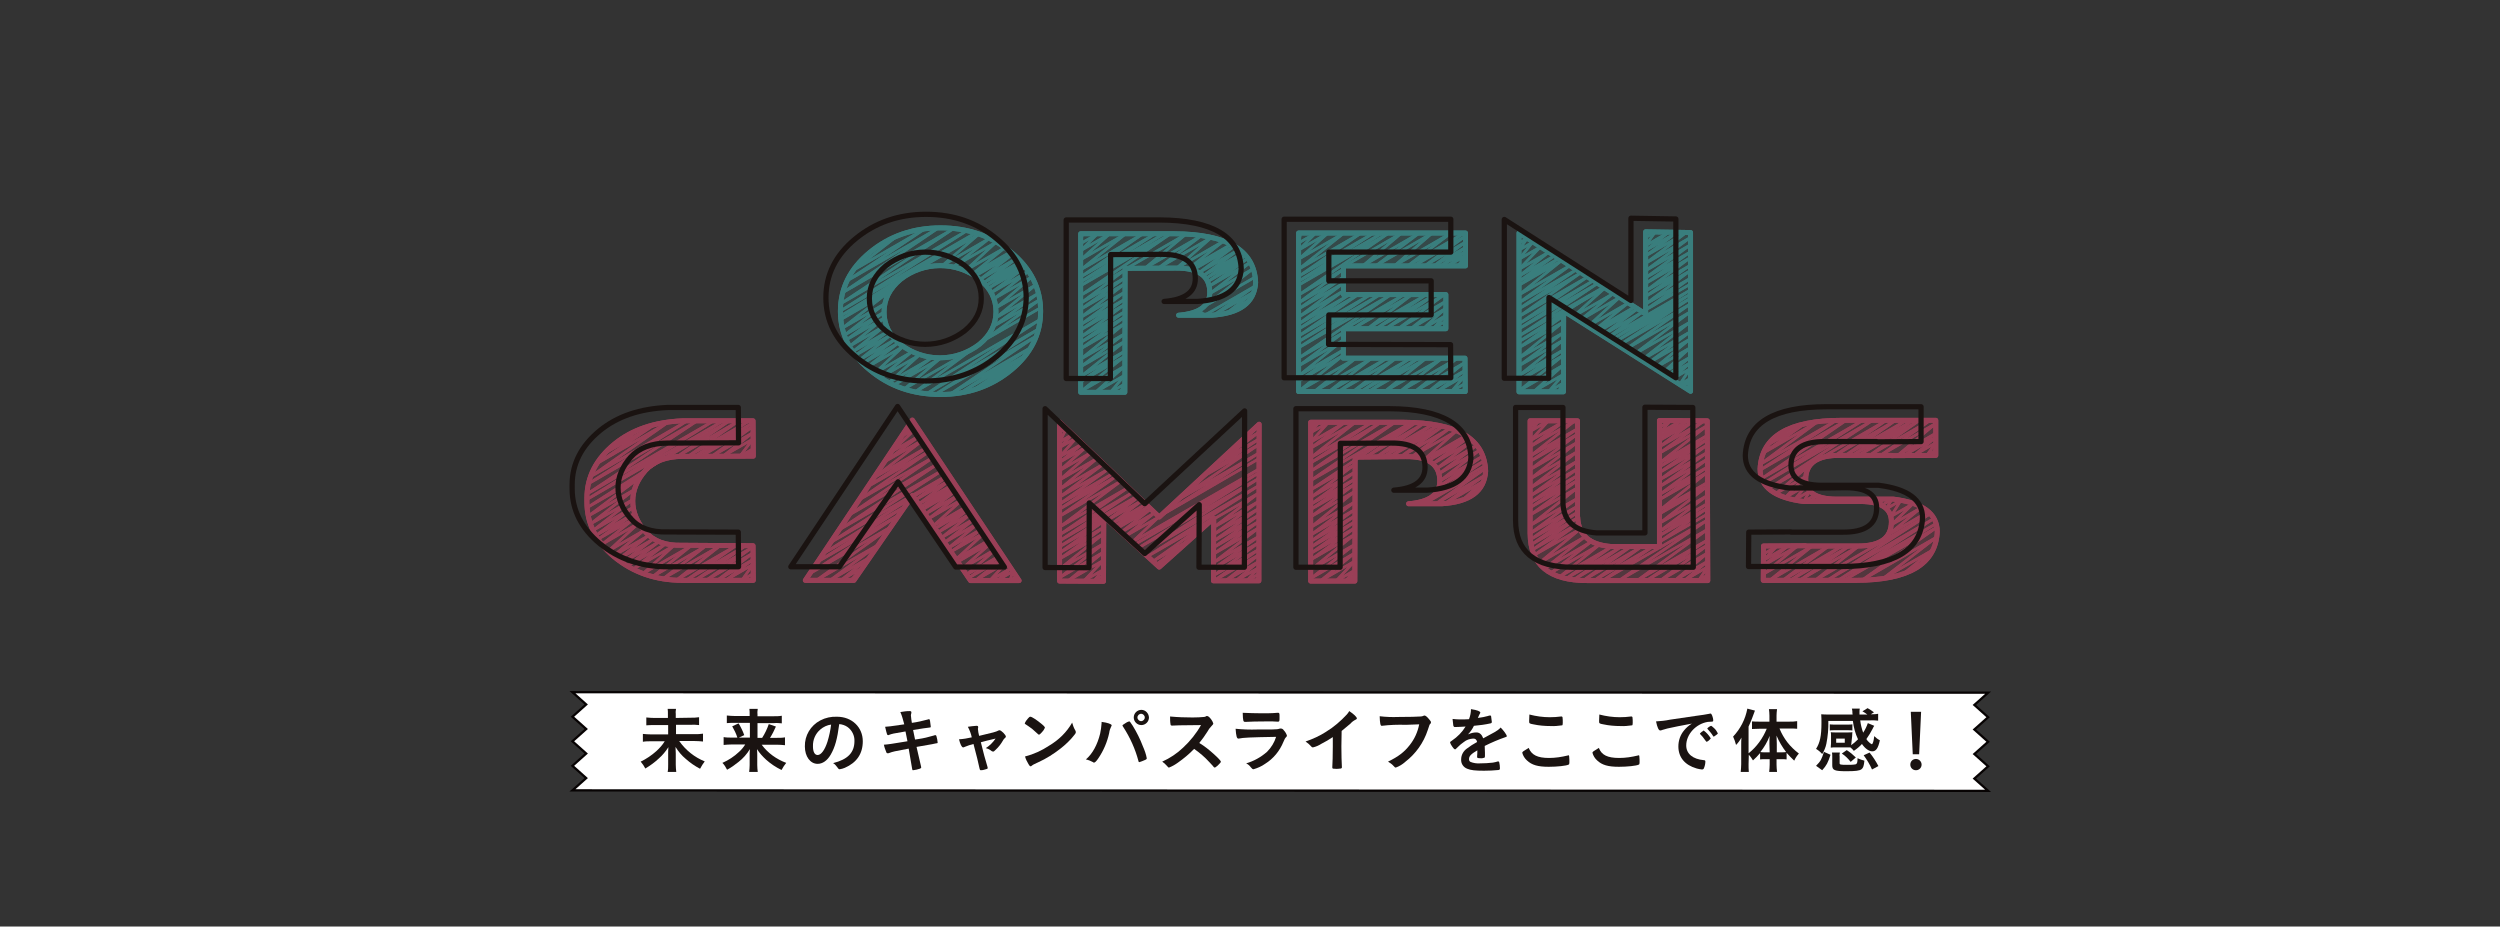 <?xml version="1.0" encoding="utf-8"?>
<!-- Generator: Adobe Illustrator 27.9.0, SVG Export Plug-In . SVG Version: 6.00 Build 0)  -->
<svg version="1.1" id="レイヤー_1" xmlns="http://www.w3.org/2000/svg" xmlns:xlink="http://www.w3.org/1999/xlink" x="0px"
	 y="0px" viewBox="0 0 1018.6 377.5" style="enable-background:new 0 0 1018.6 377.5;" xml:space="preserve">
<rect x="0" y="0" width="1018.6" height="377.5" fill="#333333" stroke="none"/>
<style type="text/css">
	.st0{opacity:0.6;}
	.st1{clip-path:url(#SVGID_00000134251219350027240910000013680181117560904104_);}
	.st2{opacity:0.3;}
	.st3{clip-path:url(#SVGID_00000170278812180007912270000006536062895857598084_);}
	.st4{fill:#3EB0AF;}
	.st5{fill:none;stroke:#3EB0AF;stroke-width:1.049;stroke-linecap:round;stroke-linejoin:round;}
	.st6{fill:none;stroke:#3EB0AF;stroke-width:2;stroke-linecap:round;stroke-linejoin:round;}
	.st7{clip-path:url(#SVGID_00000039135510919349168130000008117331548546893495_);}
	.st8{clip-path:url(#SVGID_00000084502434446458803530000017652340818347455655_);}
	.st9{fill:#E04870;}
	.st10{fill:none;stroke:#E04870;stroke-width:1.049;stroke-linecap:round;stroke-linejoin:round;}
	.st11{fill:none;stroke:#E04870;stroke-width:2;stroke-linecap:round;stroke-linejoin:round;}
	.st12{fill:none;stroke:#1A1311;stroke-width:2.135;stroke-linecap:round;stroke-linejoin:round;}
	.st13{fill:#FFFFFF;}
	.st14{fill:none;stroke:#070303;stroke-width:0.932;stroke-miterlimit:10;}
	.st15{fill:#1A1311;}
</style>
<g id="グループ_524" transform="translate(-448.094 -98.947)">
	<g id="グループ_512" transform="translate(0 -30)">
		<g id="グループ_483" transform="translate(-347.895 -54.232)">
			<g id="グループ_447" transform="translate(1137.092 329.615)" class="st0">
				<g id="グループ_446" transform="translate(0)">
					<g>
						<g>
							<defs>
								<rect id="SVGID_1_" x="0" y="-54.9" width="348.9" height="70.5"/>
							</defs>
							<clipPath id="SVGID_00000066486965483969217840000009083433275714529466_">
								<use xlink:href="#SVGID_1_"  style="overflow:visible;"/>
							</clipPath>
							<g id="グループ_445" style="clip-path:url(#SVGID_00000066486965483969217840000009083433275714529466_);">
								<g id="グループ_444" transform="translate(1.324 1.324)" class="st2">
									<g id="グループ_443">
										<g>
											<g>
												<defs>
													<rect id="SVGID_00000124865940954654065550000015957789600648100030_" x="0" y="-54.9" width="346.2" height="67.9"/>
												</defs>
												<clipPath id="SVGID_00000163064163268029508540000015228378095424365994_">
													<use xlink:href="#SVGID_00000124865940954654065550000015957789600648100030_"  style="overflow:visible;"/>
												</clipPath>
												<g id="グループ_442" style="clip-path:url(#SVGID_00000163064163268029508540000015228378095424365994_);">
													<path id="パス_904" class="st4" d="M69.6,3c-8,6.6-17.6,10-28.8,10S20,9.7,12,3C4-3.6,0-11.6,0-20.9
														c0-9.4,4-17.4,12-24c8-6.7,17.6-10,28.8-10s20.8,3.3,28.8,10c8,6.6,12,14.7,12,24S77.6-3.6,69.6,3 M56.7-34
														c-9.5-7.4-22.8-7.3-32.2,0.1c-4.4,3.7-6.7,8.1-6.7,13.3S20-11,24.5-7.4C34-0.1,47.2-0.1,56.7-7.5
														c4.5-3.7,6.7-8.1,6.7-13.3C63.4-25.9,61.1-30.3,56.7-34"/>
													<path id="パス_905" class="st4" d="M69.6,3c-8,6.6-17.6,10-28.8,10S20,9.7,12,3C4-3.6,0-11.6,0-20.9
														c0-9.4,4-17.4,12-24c8-6.7,17.6-10,28.8-10s20.8,3.3,28.8,10c8,6.6,12,14.7,12,24S77.6-3.6,69.6,3 M56.7-34
														c-9.5-7.4-22.8-7.3-32.2,0.1c-4.4,3.7-6.7,8.1-6.7,13.3S20-11,24.5-7.4C34-0.1,47.2-0.1,56.7-7.5
														c4.5-3.7,6.7-8.1,6.7-13.3C63.4-25.9,61.1-30.3,56.7-34"/>
													<path id="パス_906" class="st4" d="M116-38.4l-0.1,50.5h-18v-64.7H136c21.6,0.1,32.7,6.7,33.2,19.9
														c-0.5,8.2-6.5,12.6-17.9,13.3h-13.5c8.5-0.7,12.7-3.8,12.7-9.3c0-6.7-4.6-10-13.9-9.9L116-38.4z"/>
													<path id="パス_907" class="st4" d="M116-38.4l-0.1,50.5h-18v-64.7H136c21.6,0.1,32.7,6.7,33.2,19.9
														c-0.5,8.2-6.5,12.6-17.9,13.3h-13.5c8.5-0.7,12.7-3.8,12.7-9.3c0-6.7-4.6-10-13.9-9.9L116-38.4z"/>
													<path id="パス_908" class="st4" d="M254.5-1.8l0.1,13.6h-52.7h-15.2v-64.6h67.9v13.4h-49.7v11.7h41.7v13.9h-41.7
														l-0.1,12H254.5z"/>
													<path id="パス_909" class="st4" d="M254.5-1.8l0.1,13.6h-52.7h-15.2v-64.6h67.9v13.4h-49.7v11.7h41.7v13.9h-41.7
														l-0.1,12H254.5z"/>
													<path id="パス_910" class="st4" d="M294.6-21l-0.1,32.9h-18.1v-64.7l51.6,33v-33.5l18.3,0.3v64.7L294.6-21z"/>
													<path id="パス_911" class="st4" d="M294.6-21l-0.1,32.9h-18.1v-64.7l51.6,33v-33.5l18.3,0.3v64.7L294.6-21z"/>
												</g>
											</g>
										</g>
									</g>
								</g>
								<path id="パス_912" class="st5" d="M33.1-36.8L57.7-51L42.8-38.2L62-49.3L47.3-37.7l17.5-10.1L52.2-36.2l16.1-9.3
									L55.1-34.8l15.5-9L56.3-34l15.3-8.9L58.2-32.6l15.1-8.7L59.7-31.2l15-8.7l-14,9.8l15-8.7l-14,9.8l15-8.7L62.8-27.2l15.1-8.7
									l-14,11.2l15.4-8.9L64.7-21l16.1-9.3L64.6-16.9l17.3-10L63.7-13.5l18.8-10.8L59.9-7.8L82.8-21"/>
								<path id="パス_913" class="st5" d="M14.9-44.7l9.3-5.4L6.7-36.4l28.9-16.7l-31.4,21l37-21.4L2.4-27.3l44.9-25.9L1.6-22.8
									l51.2-29.6L1.4-19.8l54.9-31.7L1.5-17.8l22.1-12.8l-22,14.3l19.8-11.5l-19.2,15l17.2-9.9L3-9.9l16-9.3L3.8-8l15.4-8.9
									L5.1-5.4L19.9-14L6.4-3.2L21-11.6L7.5-1.7L21.9-10L9.1,0.2l14.4-8.3l-13,9.7l14.4-8.3L12.2,3.2l14.6-8.4L15.2,5.7L30.3-3
									L17.6,7.4l15.8-9.1L21.1,9.4l17.4-10l-15.3,11L42-0.4L27.4,12L53.8-3.2l-22,16.4l50.8-29.4l-46,30.1l45.3-26.2L40,14.2
									L81.1-9.5l-35,23.6L78.8-4.8L50.2,13.6L76.7-1.7L55.3,12.5l18-10.4"/>
								<path id="パス_914" class="st5" d="M33.1-36.8L57.7-51L42.8-38.2L62-49.3L47.3-37.7l17.5-10.1L52.2-36.2l16.1-9.3
									L55.1-34.8l15.5-9L56.3-34l15.3-8.9L58.2-32.6l15.1-8.7L59.7-31.2l15-8.7l-14,9.8l15-8.7l-14,9.8l15-8.7L62.8-27.2l15.1-8.7
									l-14,11.2l15.4-8.9L64.7-21l16.1-9.3L64.6-16.9l17.3-10L63.7-13.5l18.8-10.8L59.9-7.8L82.8-21"/>
								<path id="パス_915" class="st5" d="M14.9-44.7l9.3-5.4L6.7-36.4l28.9-16.7l-31.4,21l37-21.4L2.4-27.3l44.9-25.9L1.6-22.8
									l51.2-29.6L1.4-19.8l54.9-31.7L1.5-17.8l22.1-12.8l-22,14.3l19.8-11.5l-19.2,15l17.2-9.9L3-9.9l16-9.3L3.8-8l15.4-8.9
									L5.1-5.4L19.9-14L6.4-3.2L21-11.6L7.5-1.7L21.9-10L9.1,0.2l14.4-8.3l-13,9.7l14.4-8.3L12.2,3.2l14.6-8.4L15.2,5.7L30.3-3
									L17.6,7.4l15.8-9.1L21.1,9.4l17.4-10l-15.3,11L42-0.4L27.4,12L53.8-3.2l-22,16.4l50.8-29.4l-46,30.1l45.3-26.2L40,14.2
									L81.1-9.5l-35,23.6L78.8-4.8L50.2,13.6L76.7-1.7L55.3,12.5l18-10.4"/>
								<path id="パス_916" class="st5" d="M140.6-18l0.2-0.1L144-18l3.4-2l2.3,2l20.6-11.9l-17,11.9l16.5-9.5l-11.2,8.7l9.5-5.5"
									/>
								<path id="パス_917" class="st5" d="M118-37.1L142.1-51l-16.8,13.9l23.1-13.3l-17.7,13.3l21.8-12.6l-14.3,12.6l19.2-11.1
									L143-36.8l17.5-10.1l-15.6,10.5l17-9.8l-14.4,10.8l16.4-9.5l-14.6,10.7l16.2-9.3l-15.1,10.4l16.2-9.3L151-31.7l16.3-9.4
									l-15.7,11.3l16.7-9.7l-16.5,12.7l17.6-10.1l-19.6,15.2l20.4-11.8"/>
								<path id="パス_918" class="st5" d="M99.2-50.8l0.7-0.4l-0.7,4l6.9-4l-6.9,6.9l11.9-6.9L99.2-40.6l18.4-10.6L99.2-36.5
									l25.4-14.7L99.2-33.6l30.4-17.6L99.2-31.6l33.9-19.6L99.2-30l36.7-21.2L99.2-26.1l18.1-10.4L99.2-22.9l18.1-10.4L99.2-20.4
									l18.1-10.5L99.2-17.1l18.1-10.4L99.2-14.2l18.1-10.4L99.2-12l18-10.4l-18,13.3l18-10.4l-18,12.6l18-10.4l-18,13l18-10.4
									l-18,14.6l18-10.4L99.2,3l18-10.4L99.2,7l18-10.4l-18,12.5l18-10.4l-18,14.4l18-10.4l-11.9,10.6l11.9-6.9l-5.8,6.9l5.8-3.3
									l-1.9,3.3l1.9-1.1"/>
								<path id="パス_919" class="st5" d="M140.6-18l0.2-0.1L144-18l3.4-2l2.3,2l20.6-11.9l-17,11.9l16.5-9.5l-11.2,8.7l9.5-5.5"
									/>
								<path id="パス_920" class="st5" d="M118-37.1L142.1-51l-16.8,13.9l23.1-13.3l-17.7,13.3l21.8-12.6l-14.3,12.6l19.2-11.1
									L143-36.8l17.5-10.1l-15.6,10.5l17-9.8l-14.4,10.8l16.4-9.5l-14.6,10.7l16.2-9.3l-15.1,10.4l16.2-9.3L151-31.7l16.3-9.4
									l-15.7,11.3l16.7-9.7l-16.5,12.7l17.6-10.1l-19.6,15.2l20.4-11.8"/>
								<path id="パス_921" class="st5" d="M99.2-50.8l0.7-0.4l-0.7,4l6.9-4l-6.9,6.9l11.9-6.9L99.2-40.6l18.4-10.6L99.2-36.5
									l25.4-14.7L99.2-33.6l30.4-17.6L99.2-31.6l33.9-19.6L99.2-30l36.7-21.2L99.2-26.1l18.1-10.4L99.2-22.9l18.1-10.4L99.2-20.4
									l18.1-10.5L99.2-17.1l18.1-10.4L99.2-14.2l18.1-10.4L99.2-12l18-10.4l-18,13.3l18-10.4l-18,12.6l18-10.4l-18,13l18-10.4
									l-18,14.6l18-10.4L99.2,3l18-10.4L99.2,7l18-10.4l-18,12.5l18-10.4l-18,14.4l18-10.4l-11.9,10.6l11.9-6.9l-5.8,6.9l5.8-3.3
									l-1.9,3.3l1.9-1.1"/>
								<path id="パス_922" class="st5" d="M206.9-12.5l24-13.9l-20.7,13.9l24-13.9L216-12.5l24-13.9l-20.5,13.9l24-13.9
									l-20.1,13.9l24-13.9l-18.9,13.9l19.3-11.1l-14.2,11.1l14.2-8.2l-9.1,8.2l9.1-5.3l-5.1,5.3l5.1-3l-0.7,3l0.7-0.4"/>
								<path id="パス_923" class="st5" d="M206.9-38.1L230-51.5l-15.9,13.4l23.1-13.4l-17.8,13.4l23.1-13.4L227-38.1l23.1-13.4
									l-17.7,13.4l23.1-13.4L235-38.1l20.8-12l-16.5,12l16.5-9.6l-12.6,9.5l12.6-7.3l-9.7,7.3l9.7-5.6l-6.7,5.6l6.7-3.9l-2.7,3.8
									l2.7-1.6"/>
								<path id="パス_924" class="st5" d="M188.1-51.1l0.7-0.4l-0.7,4l6.9-4l-6.9,6.9l11.9-6.9l-11.9,10.6l18.4-10.6l-18.4,14.7
									l25.4-14.7l-25.4,17.6l30.5-17.6l-30.5,19.6l34-19.6l-34,21.2l36.7-21.2l-36.7,25.2l18.1-10.4l-18.1,13.6l18.1-10.4
									l-18.1,12.9L206.2-31l-18.1,13.7l18.1-10.6l-18.1,13.4l20.6-11.9l-20.6,14l24.3-14.1L188.1-9.6l29.3-16.9L188.1-7.3
									l33.2-19.2L188.1-4.8l37.7-21.7L188.1-0.6l18.1-10.3L188.1,2.6l18-10.4l-18,14.4l18-10.4l-18,12.6l18-10.4l-18,14.5
									l23.1-13.3l-17,13.6l23.5-13.6l-17.4,13.5l23.5-13.5l-19.6,13.5l23.4-13.5l-17.5,13.5l23.4-13.5l-20.1,13.5l23.4-13.5
									l-20.3,13.5l23.4-13.5L223,13.1l23.4-13.5l-17.2,13.5l23.4-13.5l-17.3,13.5l20.2-11.7L241,13l14.9-8.6L244.6,13l11.3-6.5
									l-5.6,6.5l5.6-3.2l-0.7,3.2l0.7-0.4"/>
								<path id="パス_925" class="st5" d="M206.9-12.5l24-13.9l-20.7,13.9l24-13.9L216-12.5l24-13.9l-20.5,13.9l24-13.9
									l-20.1,13.9l24-13.9l-18.9,13.9l19.3-11.1l-14.2,11.1l14.2-8.2l-9.1,8.2l9.1-5.3l-5.1,5.3l5.1-3l-0.7,3l0.7-0.4"/>
								<path id="パス_926" class="st5" d="M206.9-38.1L230-51.5l-15.9,13.4l23.1-13.4l-17.8,13.4l23.1-13.4L227-38.1l23.1-13.4
									l-17.7,13.4l23.1-13.4L235-38.1l20.8-12l-16.5,12l16.5-9.6l-12.6,9.5l12.6-7.3l-9.7,7.3l9.7-5.6l-6.7,5.6l6.7-3.9l-2.7,3.8
									l2.7-1.6"/>
								<path id="パス_927" class="st5" d="M188.1-51.1l0.7-0.4l-0.7,4l6.9-4l-6.9,6.9l11.9-6.9l-11.9,10.6l18.4-10.6l-18.4,14.7
									l25.4-14.7l-25.4,17.6l30.5-17.6l-30.5,19.6l34-19.6l-34,21.2l36.7-21.2l-36.7,25.2l18.1-10.4l-18.1,13.6l18.1-10.4
									l-18.1,12.9L206.2-31l-18.1,13.7l18.1-10.6l-18.1,13.4l20.6-11.9l-20.6,14l24.3-14.1L188.1-9.6l29.3-16.9L188.1-7.3
									l33.2-19.2L188.1-4.8l37.7-21.7L188.1-0.6l18.1-10.3L188.1,2.6l18-10.4l-18,14.4l18-10.4l-18,12.6l18-10.4l-18,14.5
									l23.1-13.3l-17,13.6l23.5-13.6l-17.4,13.5l23.5-13.5l-19.6,13.5l23.4-13.5l-17.5,13.5l23.4-13.5l-20.1,13.5l23.4-13.5
									l-20.3,13.5l23.4-13.5L223,13.1l23.4-13.5l-17.2,13.5l23.4-13.5l-17.3,13.5l20.2-11.7L241,13l14.9-8.6L244.6,13l11.3-6.5
									l-5.6,6.5l5.6-3.2l-0.7,3.2l0.7-0.4"/>
								<path id="パス_928" class="st5" d="M329.3-51.5l0.7-0.4l-0.7,2.3l4-2.3l-4,5.6l9.5-5.5l-9.5,7.5l12.9-7.5l-12.9,9.7
									l16.8-9.7l-16.8,12.7l18.2-10.5l-18.2,13.5l18.2-10.5l-18.2,13.4l18.2-10.5l-18.2,12.8l18.2-10.5l-18.2,13.6l18.2-10.5
									l-18.2,12.7l18.2-10.5l-18.2,13.6L347.5-33l-18.2,12.9l18.2-10.5"/>
								<path id="パス_929" class="st5" d="M296.3-19.6l16.5-9.5l-13,11.7l16.5-9.5l-13.9,11.1l16.4-9.5l-12.9,11.8l16.4-9.5
									l-13.8,11.1l16.4-9.5l-15.2,10.3l16.4-9.5L311.7-9.8l16.4-9.5L313.6-8.6l33.9-19.6L315-7.7l32.5-18.8L316.4-6.8l31.1-18
									L318.3-5.6l29.2-16.9L320.9-3.9l26.6-15.4L324.3-1.8l23.2-13.4L327.7,0.3l19.8-11.5L330,1.8l17.5-10.1l-14.6,12l14.6-8.4
									L336.1,5.7l11.4-6.6L338,6.9l9.5-5.5l-7.6,6.8l7.6-4.4l-4.3,6.5l4.3-2.5l-3.1,3.2l3.1-1.8l-1.1,3l1.1-0.6"/>
								<path id="パス_930" class="st5" d="M277.8-51l0.3-0.2l-0.3,3.8l3.3-1.9l-3.3,4.8l5.6-3.3l-5.6,7l8.7-5l-8.7,9.1l12.1-7
									l-12.1,9.8l14.4-8.3l-14.4,10.4l16.1-9.3l-16.1,10.9l17.4-10.1l-17.4,14l20.7-11.9l-20.7,15.1l23.3-13.4l-23.3,15.9
									L303-35.3l-25.3,17.9l28-16.2l-28,19.1l30.4-17.6l-30.4,19.7L309.9-31L277.7-9.5l34.5-19.9L277.7-7.2l18.2-10.5l-18.2,13
									l18.1-10.5L277.7-0.5l18.2-10.4L277.8,2.6l18.1-10.5L277.8,6.6l18.1-10.5L277.8,8.8l18.1-10.5l-18.1,14.5l18.1-10.5
									l-12.1,10.8l12.1-7l-6,7l6-3.5l-2.1,3.5l2.1-1.2"/>
								<path id="パス_931" class="st5" d="M329.3-51.5l0.7-0.4l-0.7,2.3l4-2.3l-4,5.6l9.5-5.5l-9.5,7.5l12.9-7.5l-12.9,9.7
									l16.8-9.7l-16.8,12.7l18.2-10.5l-18.2,13.5l18.2-10.5l-18.2,13.4l18.2-10.5l-18.2,12.8l18.2-10.5l-18.2,13.6l18.2-10.5
									l-18.2,12.7l18.2-10.5l-18.2,13.6L347.5-33l-18.2,12.9l18.2-10.5"/>
								<path id="パス_932" class="st5" d="M296.3-19.6l16.5-9.5l-13,11.7l16.5-9.5l-13.9,11.1l16.4-9.5l-12.9,11.8l16.4-9.5
									l-13.8,11.1l16.4-9.5l-15.2,10.3l16.4-9.5L311.7-9.8l16.4-9.5L313.6-8.6l33.9-19.6L315-7.7l32.5-18.8L316.4-6.8l31.1-18
									L318.3-5.6l29.2-16.9L320.9-3.9l26.6-15.4L324.3-1.8l23.2-13.4L327.7,0.3l19.8-11.5L330,1.8l17.5-10.1l-14.6,12l14.6-8.4
									L336.1,5.7l11.4-6.6L338,6.9l9.5-5.5l-7.6,6.8l7.6-4.4l-4.3,6.5l4.3-2.5l-3.1,3.2l3.1-1.8l-1.1,3l1.1-0.6"/>
								<path id="パス_933" class="st5" d="M277.8-51l0.3-0.2l-0.3,3.8l3.3-1.9l-3.3,4.8l5.6-3.3l-5.6,7l8.7-5l-8.7,9.1l12.1-7
									l-12.1,9.8l14.4-8.3l-14.4,10.4l16.1-9.3l-16.1,10.9l17.4-10.1l-17.4,14l20.7-11.9l-20.7,15.1l23.3-13.4l-23.3,15.9
									L303-35.3l-25.3,17.9l28-16.2l-28,19.1l30.4-17.6l-30.4,19.7L309.9-31L277.7-9.5l34.5-19.9L277.7-7.2l18.2-10.5l-18.2,13
									l18.1-10.5L277.7-0.5l18.2-10.4L277.8,2.6l18.1-10.5L277.8,6.6l18.1-10.5L277.8,8.8l18.1-10.5l-18.1,14.5l18.1-10.5
									l-12.1,10.8l12.1-7l-6,7l6-3.5l-2.1,3.5l2.1-1.2"/>
								<path id="パス_934" class="st6" d="M70.9,4.3c-8,6.6-17.6,10-28.8,10S21.3,11,13.3,4.3c-8-6.6-12-14.6-12-23.9
									c0-9.4,4-17.4,12-24s17.6-10,28.8-10s20.8,3.3,28.8,10c8,6.6,12,14.7,12,24S78.9-2.3,70.9,4.3z M58-32.7
									c-9.5-7.4-22.8-7.3-32.2,0.1c-4.4,3.7-6.7,8.1-6.7,13.3s2.2,9.6,6.7,13.2C35.3,1.2,48.5,1.2,58-6.2
									c4.5-3.7,6.7-8.1,6.7-13.3C64.7-24.6,62.5-29,58-32.7L58-32.7z"/>
								<path id="パス_935" class="st6" d="M70.9,4.3c-8,6.6-17.6,10-28.8,10S21.3,11,13.3,4.3c-8-6.6-12-14.6-12-23.9
									c0-9.4,4-17.4,12-24s17.6-10,28.8-10s20.8,3.3,28.8,10c8,6.6,12,14.7,12,24S78.9-2.3,70.9,4.3z M58-32.7
									c-9.5-7.4-22.8-7.3-32.2,0.1c-4.4,3.7-6.7,8.1-6.7,13.3s2.2,9.6,6.7,13.2C35.3,1.2,48.5,1.2,58-6.2
									c4.5-3.7,6.7-8.1,6.7-13.3C64.7-24.6,62.5-29,58-32.7L58-32.7z"/>
								<path id="パス_936" class="st6" d="M117.3-37.1l-0.1,50.5h-18v-64.6h38.1c21.6,0.1,32.7,6.7,33.2,19.9
									C170-23.1,164-18.7,152.6-18h-13.5c8.5-0.7,12.7-3.8,12.7-9.3c0-6.7-4.6-10-13.9-9.9L117.3-37.1z"/>
								<path id="パス_937" class="st6" d="M117.3-37.1l-0.1,50.5h-18v-64.6h38.1c21.6,0.1,32.7,6.7,33.2,19.9
									C170-23.1,164-18.7,152.6-18h-13.5c8.5-0.7,12.7-3.8,12.7-9.3c0-6.7-4.6-10-13.9-9.9L117.3-37.1z"/>
								<path id="パス_938" class="st6" d="M255.8-0.5l0.1,13.6h-52.7H188v-64.6h68v13.4h-49.7v11.7H248v13.9h-41.7l-0.1,12H255.8
									z"/>
								<path id="パス_939" class="st6" d="M255.8-0.5l0.1,13.6h-52.7H188v-64.6h68v13.4h-49.7v11.7H248v13.9h-41.7l-0.1,12H255.8
									z"/>
								<path id="パス_940" class="st6" d="M296-19.7l-0.1,32.9h-18.1v-64.7l51.6,33V-52l18.3,0.3V13L296-19.7z"/>
								<path id="パス_941" class="st6" d="M296-19.7l-0.1,32.9h-18.1v-64.7l51.6,33V-52l18.3,0.3V13L296-19.7z"/>
							</g>
						</g>
					</g>
				</g>
			</g>
			<g id="グループ_453" transform="translate(1033.809 407.933)" class="st0">
				<g id="グループ_452" transform="translate(0)">
					<g>
						<g>
							<defs>
								<rect id="SVGID_00000103945013005748408970000009372399513284485773_" x="0" y="-54.9" width="552.8" height="68.3"/>
							</defs>
							<clipPath id="SVGID_00000165221007804288215230000010621538290085417874_">
								<use xlink:href="#SVGID_00000103945013005748408970000009372399513284485773_"  style="overflow:visible;"/>
							</clipPath>
							<g id="グループ_451" style="clip-path:url(#SVGID_00000165221007804288215230000010621538290085417874_);">
								<g id="グループ_450" transform="translate(1.324 1.324)" class="st2">
									<g id="グループ_449">
										<g>
											<g>
												<defs>
													<rect id="SVGID_00000085945510283522298290000003353278124113348016_" x="0" y="-54.9" width="550.2" height="65.6"/>
												</defs>
												<clipPath id="SVGID_00000150787904584429826010000016285197054084261791_">
													<use xlink:href="#SVGID_00000085945510283522298290000003353278124113348016_"  style="overflow:visible;"/>
												</clipPath>
												<g id="グループ_448" style="clip-path:url(#SVGID_00000150787904584429826010000016285197054084261791_);">
													<path id="パス_942" class="st9" d="M67.7-3.7l0.1,14.1h-29c-10.7,0-19.9-3.2-27.6-9.5C3.7-5.4,0-12.8,0-21.5v-1.6
														c0-8.5,3.7-15.8,11.2-22c7.2-5.9,16.4-9,27.7-9.5l0,0l0,0h28.8l0.1,14.4L39-40c-6.7,0-11.8,2-15.2,5.8
														c-3.4,3.9-5.1,8-5.1,12.4s1.7,8.6,5.1,12.5s8.4,5.7,14.9,5.5L67.7-3.7z"/>
													<path id="パス_943" class="st9" d="M67.7-3.7l0.1,14.1h-29c-10.7,0-19.9-3.2-27.6-9.5C3.7-5.4,0-12.8,0-21.5v-1.6
														c0-8.5,3.7-15.8,11.2-22c7.2-5.9,16.4-9,27.7-9.5l0,0l0,0h28.8l0.1,14.4L39-40c-6.7,0-11.8,2-15.2,5.8
														c-3.4,3.9-5.1,8-5.1,12.4s1.7,8.6,5.1,12.5s8.4,5.7,14.9,5.5L67.7-3.7z"/>
													<path id="パス_944" class="st9" d="M132.6-54.9L176,10.5h-19.8l-23.5-34.7l-23.9,34.6H89L132.6-54.9z"/>
													<path id="パス_945" class="st9" d="M132.6-54.9L176,10.5h-19.8l-23.5-34.7l-23.9,34.6H89L132.6-54.9z"/>
													<path id="パス_946" class="st9" d="M273.8,10.6h-18.5l0.1-25.5L233.2,5l-22.6-20.6l-0.1,26.4l-17.9-0.1v-64.8
														l40.6,38.7l40.7-37.8L273.8,10.6z"/>
													<path id="パス_947" class="st9" d="M273.8,10.6h-18.5l0.1-25.5L233.2,5l-22.6-20.6l-0.1,26.4l-17.9-0.1v-64.8
														l40.6,38.7l40.7-37.8L273.8,10.6z"/>
													<path id="パス_948" class="st9" d="M312.9-39.9l-0.1,50.5h-18V-54h38.1c21.6,0.1,32.7,6.7,33.2,19.9
														c-0.5,8.2-6.5,12.6-17.9,13.3h-13.5c8.5-0.7,12.7-3.8,12.7-9.3c0-6.7-4.6-10-13.9-9.9L312.9-39.9z"/>
													<path id="パス_949" class="st9" d="M312.9-39.9l-0.1,50.5h-18V-54h38.1c21.6,0.1,32.7,6.7,33.2,19.9
														c-0.5,8.2-6.5,12.6-17.9,13.3h-13.5c8.5-0.7,12.7-3.8,12.7-9.3c0-6.7-4.6-10-13.9-9.9L312.9-39.9z"/>
													<path id="パス_950" class="st9" d="M403.6-15.3h0.1C404-8,408.5-4.1,417.2-3.4H437v-51.3l19.5,0.1l0.2,65.1h-49.2
														c-15.4,0-23.1-6.4-23.2-19.1v-46h19.3L403.6-15.3z"/>
													<path id="パス_951" class="st9" d="M403.6-15.3h0.1C404-8,408.5-4.1,417.2-3.4H437v-51.3l19.5,0.1l0.2,65.1h-49.2
														c-15.4,0-23.1-6.4-23.2-19.1v-46h19.3L403.6-15.3z"/>
													<path id="パス_952" class="st9" d="M509.7-21.7h-13.8C484-23.2,478-27.6,478-35c0.5-13.3,11.6-19.9,33.2-19.9h38.4
														v14.3l-18,0.1v-0.1h-21c-9.3-0.1-13.9,3.2-14,9.6c0,5.8,4.7,8.5,14.2,8.2h7.7l0,0h13.8c11.9,1.5,17.9,5.9,17.9,13.3
														c-0.6,13.2-11.7,19.8-33.2,19.8h-37.7l0.1-14l17.2-0.1v0.1h21c9.3,0.1,13.9-3.2,13.9-9.9c0-5.8-4.7-8.5-14.2-8.2
														L509.7-21.7L509.7-21.7z"/>
													<path id="パス_953" class="st9" d="M509.7-21.7h-13.8C484-23.2,478-27.6,478-35c0.5-13.3,11.6-19.9,33.2-19.9h38.4
														v14.3l-18,0.1v-0.1h-21c-9.3-0.1-13.9,3.2-14,9.6c0,5.8,4.7,8.5,14.2,8.2h7.7l0,0h13.8c11.9,1.5,17.9,5.9,17.9,13.3
														c-0.6,13.2-11.7,19.8-33.2,19.8h-37.7l0.1-14l17.2-0.1v0.1h21c9.3,0.1,13.9-3.2,13.9-9.9c0-5.8-4.7-8.5-14.2-8.2
														L509.7-21.7L509.7-21.7z"/>
												</g>
											</g>
										</g>
									</g>
								</g>
								<path id="パス_954" class="st10" d="M32.1-37.5l27.2-15.7L37.9-38.6l25.2-14.6L42.3-38.7l25-14.5L45.1-38.7L69-52.5
									L47.7-38.8L69-51L52.1-38.8L69-48.5l-12.4,9.7L69-45.9l-5.4,7.1l5.4-3.1l-2.7,3.1l2.7-1.6"/>
								<path id="パス_955" class="st10" d="M13.4-44.4l8.8-5.1L8.7-40.1l20-11.5L5.6-36l28.8-16.7L2.9-30.6l39-22.5L2-27.7
									l44-25.4L1.4-23.5l51.4-29.7L1.4-21.3l55.2-31.9L1.5-18l21.9-12.6L1.9-14.5l18.8-10.8l-17.9,14L20-21.2L3.9-8.7l16.3-9.4
									L5-6.6l15.7-9L5.9-5.1l15.3-8.8L7.5-3l14.9-8.6L10-0.2l14.5-8.4L12.1,1.7l14.3-8.2L14,3.2l14.3-8.3L15.8,4.5l14.7-8.4
									L17.9,5.8L33.2-3l-13,10.1l16.5-9.5L24.2,8.9L43.7-2.3L28.2,10.1L49.9-2.4L32.4,11L55.6-2.4L37.9,11.5L62-2.4l-20.2,14
									L66-2.4l-20.5,14L69-1.9L50,11.6l19-11l-14.5,11L69,3.2l-11,8.4l11-6.4l-4.5,6.4L69,9l-0.7,2.6l0.7-0.4"/>
								<path id="パス_956" class="st10" d="M32.1-37.5l27.2-15.7L37.9-38.6l25.2-14.6L42.3-38.7l25-14.5L45.1-38.7L69-52.5
									L47.7-38.8L69-51L52.1-38.8L69-48.5l-12.4,9.7L69-45.9l-5.4,7.1l5.4-3.1l-2.7,3.1l2.7-1.6"/>
								<path id="パス_957" class="st10" d="M13.4-44.4l8.8-5.1L8.7-40.1l20-11.5L5.6-36l28.8-16.7L2.9-30.6l39-22.5L2-27.7
									l44-25.4L1.4-23.5l51.4-29.7L1.4-21.3l55.2-31.9L1.5-18l21.9-12.6L1.9-14.5l18.8-10.8l-17.9,14L20-21.2L3.9-8.7l16.3-9.4
									L5-6.6l15.7-9L5.9-5.1l15.3-8.8L7.5-3l14.9-8.6L10-0.2l14.5-8.4L12.1,1.7l14.3-8.2L14,3.2l14.3-8.3L15.8,4.5l14.7-8.4
									L17.9,5.8L33.2-3l-13,10.1l16.5-9.5L24.2,8.9L43.7-2.3L28.2,10.1L49.9-2.4L32.4,11L55.6-2.4L37.9,11.5L62-2.4l-20.2,14
									L66-2.4l-20.5,14L69-1.9L50,11.6l19-11l-14.5,11L69,3.2l-11,8.4l11-6.4l-4.5,6.4L69,9l-0.7,2.6l0.7-0.4"/>
								<path id="パス_958" class="st10" d="M134.2-22.6l14.6-8.5l-13.6,10l14.6-8.4l-13.4,10.2l14.6-8.4l-13.8,9.6l14.6-8.4
									L138-17.1l14.6-8.4l-13.4,10.2l14.6-8.4l-13.3,10.3l14.5-8.4l-12.6,11.3l14.5-8.4l-13.7,9.5l14.5-8.4l-13.4,10l14.5-8.4
									l-13,10.5l14.4-8.3L147-3.7l14.4-8.3L148.5-1.4l14.4-8.3l-13.3,9.8L164-8.2L151.7,3.1L166-5.2l-13.6,9.4l14.3-8.3l-12.5,11
									l14.3-8.3L156,9.4l14.3-8.2l-13.4,9.5l14.3-8.2l-11.7,9.3l12.9-7.5l-7,7.5l8.6-5l-5.5,5l6.3-3.7l-1.1,3.7l2.5-1.5l0.3,1.5
									l0.5-0.3"/>
								<path id="パス_959" class="st10" d="M133.4-52.9l0.6-0.4l-2.3,2.9l3.1-1.8l-5.5,5.4l6.6-3.8l-10.8,10.1l12.7-7.3
									l-15.2,11.2l16.3-9.3l-20.6,15.8l22.5-13L116-26.6l25.8-14.9l-29.4,20.3l31.1-17.9L108.3-15l37-21.4L104.3-9l42.8-24.7
									L100.9-3.9l47.7-27.5L97.8,0.7l33.1-19.1L95.6,4l33-19L92.4,8.8l32.8-18.9L94.8,11.7l25.4-14.6l-20,14.7l16.4-9.5l-12,9.5
									l9-5.2l-4.9,5.2l2.2-1.3"/>
								<path id="パス_960" class="st10" d="M134.2-22.6l14.6-8.5l-13.6,10l14.6-8.4l-13.4,10.2l14.6-8.4l-13.8,9.6l14.6-8.4
									L138-17.1l14.6-8.4l-13.4,10.2l14.6-8.4l-13.3,10.3l14.5-8.4l-12.6,11.3l14.5-8.4l-13.7,9.5l14.5-8.4l-13.4,10l14.5-8.4
									l-13,10.5l14.4-8.3L147-3.7l14.4-8.3L148.5-1.4l14.4-8.3l-13.3,9.8L164-8.2L151.7,3.1L166-5.2l-13.6,9.4l14.3-8.3l-12.5,11
									l14.3-8.3L156,9.4l14.3-8.2l-13.4,9.5l14.3-8.2l-11.7,9.3l12.9-7.5l-7,7.5l8.6-5l-5.5,5l6.3-3.7l-1.1,3.7l2.5-1.5l0.3,1.5
									l0.5-0.3"/>
								<path id="パス_961" class="st10" d="M133.4-52.9l0.6-0.4l-2.3,2.9l3.1-1.8l-5.5,5.4l6.6-3.8l-10.8,10.1l12.7-7.3
									l-15.2,11.2l16.3-9.3l-20.6,15.8l22.5-13L116-26.6l25.8-14.9l-29.4,20.3l31.1-17.9L108.3-15l37-21.4L104.3-9l42.8-24.7
									L100.9-3.9l47.7-27.5L97.8,0.7l33.1-19.1L95.6,4l33-19L92.4,8.8l32.8-18.9L94.8,11.7l25.4-14.6l-20,14.7l16.4-9.5l-12,9.5
									l9-5.2l-4.9,5.2l2.2-1.3"/>
								<path id="パス_962" class="st10" d="M256.8-13.3l18.3-10.6l-18.4,14l18.4-10.6L256.7-7l18.4-10.6L256.7-4.3l18.4-10.6
									L256.7-1.7l18.4-10.6L256.7,0.9l18.4-10.6L256.7,4.4l18.4-10.6L256.7,6.9l18.4-10.6L256.7,9.7l18.4-10.6l-18.4,12.8
									l18.4-10.6L261.3,12l13.8-8l-9.6,8l9.6-5.5L270,12l5.1-2.9l-0.7,2.9l0.7-0.4"/>
								<path id="パス_963" class="st10" d="M274-50.7l1.1-0.7l-9.1,8.1l9.1-5.3l-16.7,12.3l16.8-9.6l-22.8,15.3l22.8-13.1
									l-32.7,22.4l32.7-18.9L235.7-15l39.5-22.9"/>
								<path id="パス_964" class="st10" d="M212.2-14.2l13.8-8l-12.4,9.3l13.8-7.9l-12.1,9.4l13.7-7.9l-12.6,8.9l13.7-7.9
									l-12.7,8.8l13.7-7.9L219-7.9l13.6-7.9l-11.9,9.5l13.6-7.8L223.5-3.9l51.7-29.8L224.5-2.9l50.6-29.2L226-1.5l49.2-28.4
									L228,0.3l47.1-27.2L229.8,1.9l26.8-15.4L232,3.9l14.7-8.5l-13.3,9.7l6.9-4"/>
								<path id="パス_965" class="st10" d="M193.9-52.3l0.3-0.2l-0.3,1.7l1.3-0.8l-1.3,3l2.8-1.6l-2.8,5.5l5.3-3.1l-5.3,5.4
									l6.9-4l-6.9,7.8l9.4-5.4l-9.4,7.6l10.8-6.2L193.9-33l13-7.5l-13,11.3l15.5-8.9l-15.5,12.7l17.9-10.3l-17.9,13.5l20-11.5
									l-20,14.3l21.8-12.5l-21.8,14.6L217-30.7l-23.1,16.3L219-28.8L193.9-10l27.9-16.1L193.9-6.9l29.9-17.3L193.9-4.4l31.6-18.2
									L193.9-2l18-10.4l-18,12.9l18-10.4L193.9,3l18-10.4l-18,14.5l18-10.4l-18,13.9l17.9-10.4l-14.2,11.5l14.2-8.2l-7.9,8.3
									l7.9-4.5l-3.9,4.6l3.9-2.2l-0.7,2.3l0.7-0.4"/>
								<path id="パス_966" class="st10" d="M256.8-13.3l18.3-10.6l-18.4,14l18.4-10.6L256.7-7l18.4-10.6L256.7-4.3l18.4-10.6
									L256.7-1.7l18.4-10.6L256.7,0.9l18.4-10.6L256.7,4.4l18.4-10.6L256.7,6.9l18.4-10.6L256.7,9.7l18.4-10.6l-18.4,12.8
									l18.4-10.6L261.3,12l13.8-8l-9.6,8l9.6-5.5L270,12l5.1-2.9l-0.7,2.9l0.7-0.4"/>
								<path id="パス_967" class="st10" d="M274-50.7l1.1-0.7l-9.1,8.1l9.1-5.3l-16.7,12.3l16.8-9.6l-22.8,15.3l22.8-13.1
									l-32.7,22.4l32.7-18.9L235.7-15l39.5-22.9"/>
								<path id="パス_968" class="st10" d="M212.2-14.2l13.8-8l-12.4,9.3l13.8-7.9l-12.1,9.4l13.7-7.9l-12.6,8.9l13.7-7.9
									l-12.7,8.8l13.7-7.9L219-7.9l13.6-7.9l-11.9,9.5l13.6-7.8L223.5-3.9l51.7-29.8L224.5-2.9l50.6-29.2L226-1.5l49.2-28.4
									L228,0.3l47.1-27.2L229.8,1.9l26.8-15.4L232,3.9l14.7-8.5l-13.3,9.7l6.9-4"/>
								<path id="パス_969" class="st10" d="M193.9-52.3l0.3-0.2l-0.3,1.7l1.3-0.8l-1.3,3l2.8-1.6l-2.8,5.5l5.3-3.1l-5.3,5.4
									l6.9-4l-6.9,7.8l9.4-5.4l-9.4,7.6l10.8-6.2L193.9-33l13-7.5l-13,11.3l15.5-8.9l-15.5,12.7l17.9-10.3l-17.9,13.5l20-11.5
									l-20,14.3l21.8-12.5l-21.8,14.6L217-30.7l-23.1,16.3L219-28.8L193.9-10l27.9-16.1L193.9-6.9l29.9-17.3L193.9-4.4l31.6-18.2
									L193.9-2l18-10.4l-18,12.9l18-10.4L193.9,3l18-10.4l-18,14.5l18-10.4l-18,13.9l17.9-10.4l-14.2,11.5l14.2-8.2l-7.9,8.3
									l7.9-4.5l-3.9,4.6l3.9-2.2l-0.7,2.3l0.7-0.4"/>
								<path id="パス_970" class="st10" d="M337.5-19.4l0.2-0.1l4.7,0.1l24.9-14.4L347-19.4l20.2-11.7l-16.3,11.5l15.6-9L358-21
									l5.6-3.3"/>
								<path id="パス_971" class="st10" d="M314.9-38.6L339-52.5l-20.3,13.9l23.7-13.7L323-38.6l22.9-13.2l-20.2,13.2L348-51.4
									l-19.7,12.9l21.5-12.4l-17.2,12.4l20.1-11.6L337-38.4L355.4-49l-13.1,11.6l16.8-9.7L344-36.9l16.4-9.5l-14.6,10.7l16.2-9.4
									l-14.5,11.3l16.2-9.4l-15.3,11.5l16.6-9.6l-16.3,12.6l17.4-10.1l-17.7,12.3l18.4-10.4l-20,13.7L367.2-35"/>
								<path id="パス_972" class="st10" d="M296.1-52.2l0.7-0.4l-0.7,2l3.4-2l-3.4,4.2l7.3-4.2l-7.3,8.1l14-8.1l-14,10.5
									l18.2-10.5l-18.2,14.4L321-52.6l-24.9,16.5l28.6-16.5l-28.6,19.9l34.4-19.9l-34.4,23.7L337-52.5l-40.9,27.4l18.1-10.4
									L296.1-22l18.1-10.4l-18.1,13.2l18.1-10.4l-18.1,12.5l18.1-10.4l-18.1,13.4l18-10.4l-18,14.7l18-10.4l-18,13.5l18-10.4
									l-18,13l18-10.4l-18,12.8l18-10.4l-18,12.9l18-10.4l-18,13l18-10.4l-18,14.5l18-10.4l-18,13.9l18-10.4l-14.2,11.5l14.2-8.2
									l-7.7,8.2l7.7-4.5l-3.7,4.4l3.7-2.1l-0.7,2.1l0.7-0.4"/>
								<path id="パス_973" class="st10" d="M337.5-19.4l0.2-0.1l4.7,0.1l24.9-14.4L347-19.4l20.2-11.7l-16.3,11.5l15.6-9L358-21
									l5.6-3.3"/>
								<path id="パス_974" class="st10" d="M314.9-38.6L339-52.5l-20.3,13.9l23.7-13.7L323-38.6l22.9-13.2l-20.2,13.2L348-51.4
									l-19.7,12.9l21.5-12.4l-17.2,12.4l20.1-11.6L337-38.4L355.4-49l-13.1,11.6l16.8-9.7L344-36.9l16.4-9.5l-14.6,10.7l16.2-9.4
									l-14.5,11.3l16.2-9.4l-15.3,11.5l16.6-9.6l-16.3,12.6l17.4-10.1l-17.7,12.3l18.4-10.4l-20,13.7L367.2-35"/>
								<path id="パス_975" class="st10" d="M296.1-52.2l0.7-0.4l-0.7,2l3.4-2l-3.4,4.2l7.3-4.2l-7.3,8.1l14-8.1l-14,10.5
									l18.2-10.5l-18.2,14.4L321-52.6l-24.9,16.5l28.6-16.5l-28.6,19.9l34.4-19.9l-34.4,23.7L337-52.5l-40.9,27.4l18.1-10.4
									L296.1-22l18.1-10.4l-18.1,13.2l18.1-10.4l-18.1,12.5l18.1-10.4l-18.1,13.4l18-10.4l-18,14.7l18-10.4l-18,13.5l18-10.4
									l-18,13l18-10.4l-18,12.8l18-10.4l-18,12.9l18-10.4l-18,13l18-10.4l-18,14.5l18-10.4l-18,13.9l18-10.4l-14.2,11.5l14.2-8.2
									l-7.7,8.2l7.7-4.5l-3.7,4.4l3.7-2.1l-0.7,2.1l0.7-0.4"/>
								<path id="パス_976" class="st10" d="M438.3-52.9l0.7-0.4l-0.7,2.6l4.5-2.6l-4.5,5l8.7-5l-8.7,6.6l11.4-6.6l-11.4,8.1
									l14-8.1l-14,10.6l18.3-10.6l-18.3,13.2l19.4-11.2l-19.4,15.2l19.4-11.2l-19.4,12.8l19.4-11.2l-19.4,13.5l19.4-11.2
									l-19.4,14.2l19.5-11.2l-19.4,13.9l19.5-11.2l-19.5,14.4l19.5-11.2l-19.5,13.3l19.5-11.2l-19.5,15.5l19.5-11.3l-19.5,12.8
									l19.5-11.3l-19.5,15.1l19.5-11.3L438.4-8.3l19.5-11.3L438.4-6.5l19.5-11.3L438.4-4l19.5-11.3"/>
								<path id="パス_977" class="st10" d="M385.7-52.9l0.7-0.4l-0.7,2l3.5-2l-3.5,4.3l7.4-4.3l-7.4,8.1l14.2-8.2l-14.2,10.6
									L404-53.4l-18.4,14.5L404.8-50l-19.2,13.3l19.2-11.1l-19.2,14.4l19.2-11.1l-19.2,14.9l19.2-11.1l-19.2,14.8l19.3-11
									l-19.2,14.2L405-33.8l-19.4,13.9L404.9-31l-19.3,13.1L404.9-29l-19.3,14.1L404.9-26l-19.3,15.4l19.3-11.1L385.6-7.4
									l19.3-11.1L385.7-4.9L404.9-16L386-2.8l19-11L386.5-0.7l18.8-10.8l-18,12.9L406-9.2L389.2,4.7L408-6.1L391.4,7l19.2-11.1
									L394,8.7l20-11.6l-16.3,13.1l21.4-12.4l-18.7,13.1l22.7-13.1l-19.7,13.6l23.5-13.6l-19.6,13.9l24-13.9l-19.5,13.9l24.1-13.9
									l-20.6,13.9l42.6-24.6l-36,24.6L458-9.1l-28.7,20.8L458-4.8l-25,16.6l25-14.5l-19.4,14.5L458,0.5l-13.4,11.2L458,3.9
									l-9.5,7.8l9.5-5.5l-3.7,5.5l3.7-2.2l-0.7,2.2l0.7-0.4"/>
								<path id="パス_978" class="st10" d="M438.3-52.9l0.7-0.4l-0.7,2.6l4.5-2.6l-4.5,5l8.7-5l-8.7,6.6l11.4-6.6l-11.4,8.1
									l14-8.1l-14,10.6l18.3-10.6l-18.3,13.2l19.4-11.2l-19.4,15.2l19.4-11.2l-19.4,12.8l19.4-11.2l-19.4,13.5l19.4-11.2
									l-19.4,14.2l19.5-11.2l-19.4,13.9l19.5-11.2l-19.5,14.4l19.5-11.2l-19.5,13.3l19.5-11.2l-19.5,15.5l19.5-11.3l-19.5,12.8
									l19.5-11.3l-19.5,15.1l19.5-11.3L438.4-8.3l19.5-11.3L438.4-6.5l19.5-11.3L438.4-4l19.5-11.3"/>
								<path id="パス_979" class="st10" d="M385.7-52.9l0.7-0.4l-0.7,2l3.5-2l-3.5,4.3l7.4-4.3l-7.4,8.1l14.2-8.2l-14.2,10.6
									L404-53.4l-18.4,14.5L404.8-50l-19.2,13.3l19.2-11.1l-19.2,14.4l19.2-11.1l-19.2,14.9l19.2-11.1l-19.2,14.8l19.3-11
									l-19.2,14.2L405-33.8l-19.4,13.9L404.9-31l-19.3,13.1L404.9-29l-19.3,14.1L404.9-26l-19.3,15.4l19.3-11.1L385.6-7.4
									l19.3-11.1L385.7-4.9L404.9-16L386-2.8l19-11L386.5-0.7l18.8-10.8l-18,12.9L406-9.2L389.2,4.7L408-6.1L391.4,7l19.2-11.1
									L394,8.7l20-11.6l-16.3,13.1l21.4-12.4l-18.7,13.1l22.7-13.1l-19.7,13.6l23.5-13.6l-19.6,13.9l24-13.9l-19.5,13.9l24.1-13.9
									l-20.6,13.9l42.6-24.6l-36,24.6L458-9.1l-28.7,20.8L458-4.8l-25,16.6l25-14.5l-19.4,14.5L458,0.5l-13.4,11.2L458,3.9
									l-9.5,7.8l9.5-5.5l-3.7,5.5l3.7-2.2l-0.7,2.2l0.7-0.4"/>
								<path id="パス_980" class="st10" d="M480.7-1.8l0.7-0.4L480.7,1l5.6-3.3l-5.7,5.9l10.3-6l-10.3,8.1l14.1-8.1L480.6,9.2
									l20-11.5l-17.4,14l24.2-14l-18.9,14l24.2-14l-21.1,14l24.2-14l-20.4,14l24.2-14l-17.9,14l46.9-27.1l-42,27.1L550-13.4
									l-39,25.1l39.8-23l-37.3,23l37.8-21.6l-30.6,21.6l30.5-17.6l-22,17l20.5-11.8l-12.1,9.8l8.7-5"/>
								<path id="パス_981" class="st10" d="M504.6-38.4l26.2-15.1l-20.9,14.3l24.7-14.3l-20.4,14.2l24.7-14.2L517-39.3l24.7-14.2
									l-22.1,14.2l24.7-14.2L524-39.3l24.7-14.2l-20.2,14.2l22.5-13l-15.7,13.1l15.7-9.1l-13,9.1l13-7.5l-9,7.5l9-5.2l-3.8,5.2
									l3.8-2.2l-0.7,2.2l0.7-0.4"/>
								<path id="パス_982" class="st10" d="M485.2-46.6l6.9-4l-9.9,7.3l15.4-8.9l-17.1,12.1l22.5-13l-23.6,17.5l31.2-18
									l-31.3,20.4l35.4-20.5L480-29.8l41.5-23.9l-40.6,25.8l44.3-25.6l-42.4,27.8l17-9.8l-14.1,11.9l12.1-7l-8.3,8.6l8.7-5l-5,6
									l6.3-3.6l-2.5,4.3l4.6-2.7l-1.1,2.7l3.2-1.8l2,1.8l1.9-1.1l5.5,1.1l1.7-1l3.7,1l1.7-1l2.6,1.1l1.8-1.1l1.4,1.6l2.7-1.6v2.5
									l4.3-2.5l-2.3,3.9l5.9-3.4l-4,6.5l9-5.2l-8.8,8.6l12.3-7.1L531.6-6.9l16.1-9.3"/>
								<path id="パス_983" class="st10" d="M480.7-1.8l0.7-0.4L480.7,1l5.6-3.3l-5.7,5.9l10.3-6l-10.3,8.1l14.1-8.1L480.6,9.2
									l20-11.5l-17.4,14l24.2-14l-18.9,14l24.2-14l-21.1,14l24.2-14l-20.4,14l24.2-14l-17.9,14l46.9-27.1l-42,27.1L550-13.4
									l-39,25.1l39.8-23l-37.3,23l37.8-21.6l-30.6,21.6l30.5-17.6l-22,17l20.5-11.8l-12.1,9.8l8.7-5"/>
								<path id="パス_984" class="st10" d="M504.6-38.4l26.2-15.1l-20.9,14.3l24.7-14.3l-20.4,14.2l24.7-14.2L517-39.3l24.7-14.2
									l-22.1,14.2l24.7-14.2L524-39.3l24.7-14.2l-20.2,14.2l22.5-13l-15.7,13.1l15.7-9.1l-13,9.1l13-7.5l-9,7.5l9-5.2l-3.8,5.2
									l3.8-2.2l-0.7,2.2l0.7-0.4"/>
								<path id="パス_985" class="st10" d="M485.2-46.6l6.9-4l-9.9,7.3l15.4-8.9l-17.1,12.1l22.5-13l-23.6,17.5l31.2-18
									l-31.3,20.4l35.4-20.5L480-29.8l41.5-23.9l-40.6,25.8l44.3-25.6l-42.4,27.8l17-9.8l-14.1,11.9l12.1-7l-8.3,8.6l8.7-5l-5,6
									l6.3-3.6l-2.5,4.3l4.6-2.7l-1.1,2.7l3.2-1.8l2,1.8l1.9-1.1l5.5,1.1l1.7-1l3.7,1l1.7-1l2.6,1.1l1.8-1.1l1.4,1.6l2.7-1.6v2.5
									l4.3-2.5l-2.3,3.9l5.9-3.4l-4,6.5l9-5.2l-8.8,8.6l12.3-7.1L531.6-6.9l16.1-9.3"/>
								<path id="パス_986" class="st11" d="M69-2.4l0.1,14.1h-29c-10.7,0-19.9-3.2-27.6-9.5C5-4.1,1.3-11.5,1.3-20.2v-1.6
									c0-8.5,3.7-15.8,11.2-22c7.2-5.9,16.4-9,27.7-9.5l0,0l0,0H69l0.1,14.4l-28.8,0.1c-6.7,0-11.8,2-15.2,5.8
									c-3.4,3.9-5.1,8-5.1,12.4s1.7,8.6,5.1,12.5S33.5-2.4,40-2.6L69-2.4z"/>
								<path id="パス_987" class="st11" d="M69-2.4l0.1,14.1h-29c-10.7,0-19.9-3.2-27.6-9.5C5-4.1,1.3-11.5,1.3-20.2v-1.6
									c0-8.5,3.7-15.8,11.2-22c7.2-5.9,16.4-9,27.7-9.5l0,0l0,0H69l0.1,14.4l-28.8,0.1c-6.7,0-11.8,2-15.2,5.8
									c-3.4,3.9-5.1,8-5.1,12.4s1.7,8.6,5.1,12.5S33.5-2.4,40-2.6L69-2.4z"/>
								<path id="パス_988" class="st11" d="M133.9-53.6l43.5,65.4h-19.8L134-22.9l-23.9,34.6H90.3L133.9-53.6z"/>
								<path id="パス_989" class="st11" d="M133.9-53.6l43.5,65.4h-19.8L134-22.9l-23.9,34.6H90.3L133.9-53.6z"/>
								<path id="パス_990" class="st11" d="M275.1,11.9h-18.5l0.1-25.5L234.5,6.3l-22.6-20.6l-0.1,26.4L193.9,12v-64.8l40.6,38.7
									l40.7-37.8L275.1,11.9z"/>
								<path id="パス_991" class="st11" d="M275.1,11.9h-18.5l0.1-25.5L234.5,6.3l-22.6-20.6l-0.1,26.4L193.9,12v-64.8l40.6,38.7
									l40.7-37.8L275.1,11.9z"/>
								<path id="パス_992" class="st11" d="M314.3-38.5L314.2,12h-18v-64.7h38.1c21.6,0.1,32.7,6.7,33.2,19.9
									c-0.5,8.2-6.5,12.6-17.9,13.3h-13.5c8.5-0.7,12.7-3.8,12.7-9.3c0-6.7-4.6-10-13.9-9.9L314.3-38.5z"/>
								<path id="パス_993" class="st11" d="M314.3-38.5L314.2,12h-18v-64.7h38.1c21.6,0.1,32.7,6.7,33.2,19.9
									c-0.5,8.2-6.5,12.6-17.9,13.3h-13.5c8.5-0.7,12.7-3.8,12.7-9.3c0-6.7-4.6-10-13.9-9.9L314.3-38.5z"/>
								<path id="パス_994" class="st11" d="M404.9-14h0.1c0.3,7.3,4.8,11.2,13.5,11.9h19.8v-51.3l19.5,0.1l0.2,65.1h-49.2
									c-15.4,0-23.1-6.4-23.2-19.1v-46h19.3L404.9-14z"/>
								<path id="パス_995" class="st11" d="M404.9-14h0.1c0.3,7.3,4.8,11.2,13.5,11.9h19.8v-51.3l19.5,0.1l0.2,65.1h-49.2
									c-15.4,0-23.1-6.4-23.2-19.1v-46h19.3L404.9-14z"/>
								<path id="パス_996" class="st11" d="M511-20.4h-13.8c-11.9-1.5-17.9-5.9-17.9-13.3c0.6-13.2,11.7-19.8,33.2-19.8h38.4
									v14.3l-18,0.1v-0.1h-21c-9.3-0.1-13.9,3.2-14,9.6c0,5.8,4.7,8.5,14.2,8.2h7.7l0,0h13.8c11.9,1.5,17.9,5.9,17.9,13.3
									c-0.6,13.2-11.7,19.8-33.2,19.8h-37.7l0.1-14l17.2-0.1v0.1h21c9.3,0.1,13.9-3.2,13.9-9.9c0-5.8-4.7-8.5-14.2-8.2L511-20.4
									L511-20.4z"/>
								<path id="パス_997" class="st11" d="M511-20.4h-13.8c-11.9-1.5-17.9-5.9-17.9-13.3c0.6-13.2,11.7-19.8,33.2-19.8h38.4
									v14.3l-18,0.1v-0.1h-21c-9.3-0.1-13.9,3.2-14,9.6c0,5.8,4.7,8.5,14.2,8.2h7.7l0,0h13.8c11.9,1.5,17.9,5.9,17.9,13.3
									c-0.6,13.2-11.7,19.8-33.2,19.8h-37.7l0.1-14l17.2-0.1v0.1h21c9.3,0.1,13.9-3.2,13.9-9.9c0-5.8-4.7-8.5-14.2-8.2L511-20.4
									L511-20.4z"/>
							</g>
						</g>
					</g>
				</g>
			</g>
			<path id="パス_998" class="st12" d="M1202.1,328.4c-8,6.6-17.6,10-28.8,10c-11.2,0-20.8-3.3-28.8-10c-8-6.6-12-14.6-12-23.9
				c0-9.4,4-17.4,12-24s17.6-10,28.8-10c11.2,0,20.8,3.3,28.8,10c8,6.6,12,14.7,12,24C1214,313.8,1210,321.8,1202.1,328.4z
				 M1189.1,291.4c-9.5-7.4-22.8-7.3-32.2,0.1c-4.4,3.7-6.7,8.1-6.7,13.3c0,5.2,2.2,9.6,6.7,13.2c9.5,7.3,22.7,7.3,32.2-0.1
				c4.5-3.7,6.7-8.1,6.7-13.3C1195.8,299.5,1193.6,295.1,1189.1,291.4L1189.1,291.4z"/>
			<path id="パス_999" class="st12" d="M1248.5,286.9l-0.1,50.5h-18v-64.6h38.1c21.6,0.1,32.7,6.7,33.2,19.9
				c-0.5,8.2-6.5,12.6-17.9,13.3h-13.5c8.5-0.7,12.7-3.8,12.7-9.3c0-6.7-4.6-10-13.9-9.9L1248.5,286.9z"/>
			<path id="パス_1000" class="st12" d="M1387,323.6l0.1,13.5h-52.7h-15.2v-64.6h67.9v13.4h-49.7v11.7h41.7v13.9h-41.7l-0.1,12
				L1387,323.6z"/>
			<path id="パス_1001" class="st12" d="M1427.1,304.4l-0.1,32.9h-18.1v-64.7l51.6,33v-33.5l18.3,0.3v64.7L1427.1,304.4z"/>
			<path id="パス_1002" class="st12" d="M1096.8,400l0.1,14.1h-29c-10.7,0-19.9-3.2-27.6-9.5c-7.4-6.2-11.2-13.6-11.2-22.3v-1.6
				c0-8.5,3.7-15.8,11.2-22c7.2-5.9,16.4-9,27.7-9.5l0,0l0,0h28.8l0.1,14.4l-28.8,0.1c-6.7,0-11.8,2-15.2,5.8
				c-3.4,3.9-5.1,8-5.1,12.4s1.7,8.6,5.1,12.5s8.4,5.7,14.9,5.5L1096.8,400z"/>
			<path id="パス_1003" class="st12" d="M1161.7,348.8l43.5,65.4h-19.8l-23.5-34.7l-23.9,34.6h-19.8L1161.7,348.8z"/>
			<path id="パス_1004" class="st12" d="M1303,414.3h-18.5l0.1-25.5l-22.2,19.9l-22.6-20.6l-0.1,26.4l-17.9-0.1v-64.7l40.6,38.7
				l40.7-37.8L1303,414.3z"/>
			<path id="パス_1005" class="st12" d="M1342.1,363.8l-0.1,50.5h-18v-64.6h38.1c21.6,0.1,32.7,6.7,33.2,19.9
				c-0.5,8.2-6.5,12.6-17.9,13.3h-13.5c8.5-0.7,12.7-3.8,12.7-9.3c0-6.7-4.6-10-13.9-9.9L1342.1,363.8z"/>
			<path id="パス_1006" class="st12" d="M1432.8,388.4L1432.8,388.4c0.4,7.3,4.9,11.2,13.6,11.9h19.8v-51.2l19.5,0.1l0.2,65.1
				h-49.2c-15.4,0-23.2-6.4-23.2-19.1v-46h19.3L1432.8,388.4z"/>
			<path id="パス_1007" class="st12" d="M1538.9,382H1525c-11.9-1.5-17.9-5.9-17.9-13.3c0.6-13.2,11.7-19.8,33.2-19.8h38.4v14.2
				l-18,0.1v-0.1h-21c-9.3-0.1-13.9,3.2-14,9.6c0,5.8,4.7,8.5,14.2,8.2h7.7l0,0h13.8c11.9,1.5,17.9,5.9,17.9,13.3
				c-0.6,13.2-11.7,19.8-33.2,19.8h-37.7l0.1-14l17.2-0.1v0.1h21c9.3,0.1,13.9-3.2,13.9-9.9c0-5.8-4.7-8.5-14.2-8.2L1538.9,382
				L1538.9,382z"/>
		</g>
		<g id="グループ_474" transform="translate(-1634.871 -1138.929)">
			<path id="パス_1018" class="st13" d="M2887.4,1555.1l5.6-5l-576.8-0.2l5.6,5l-5.6,5l5.6,5l-5.6,5l5.6,5l-5.6,5l5.6,5l-5.6,5
				l576.8,0.2l-5.6-5l5.6-5l-5.6-5l5.6-5l-5.6-5l5.6-5L2887.4,1555.1z"/>
			<path id="パス_1019" class="st14" d="M2887.4,1555.1l5.6-5l-576.8-0.2l5.6,5l-5.6,5l5.6,5l-5.6,5l5.6,5l-5.6,5l5.6,5l-5.6,5
				l576.8,0.2l-5.6-5l5.6-5l-5.6-5l5.6-5l-5.6-5l5.6-5L2887.4,1555.1z"/>
			<path id="パス_1020" class="st15" d="M2364.4,1560.3c1.1,0,2.2,0,3.4-0.2v3.2c-1.1-0.1-2.2-0.2-3.3-0.1h-6.1v3.8h7.6
				c1.1,0,2.2,0,3.4-0.2v3.2c-1.1-0.1-2.2-0.2-3.4-0.2h-6.3c2.6,3.7,6.2,6.6,10.4,8.3c-0.7,0.9-1.3,1.9-1.9,3c-2.1-1.1-4-2.4-5.8-4
				c-1.7-1.4-3.1-3.1-4.2-4.9c0.1,1.7,0.1,2.1,0.1,2.6v4.6c0,1,0.1,2,0.2,3h-3.5c0.2-1,0.2-2,0.2-3v-4.5c0-0.9,0-1.2,0.1-2.6
				c-1.1,1.7-2.4,3.3-3.9,4.6c-1.7,1.6-3.5,2.9-5.5,4.1c-0.5-1-1.2-2-1.9-2.8c2.3-1.1,4.5-2.6,6.4-4.3c1.3-1.2,2.5-2.5,3.4-4h-5.6
				c-1.1,0-2.2,0-3.3,0.2v-3.2c1.1,0.1,2.2,0.2,3.3,0.2h7v-3.8h-5.5c-1.1,0-2.2,0-3.4,0.1v-3.2c1.1,0.1,2.2,0.2,3.3,0.2h5.5v-1.7
				c0-0.7,0-1.3-0.1-2h3.4c-0.1,0.7-0.2,1.3-0.1,2v1.7L2364.4,1560.3L2364.4,1560.3z"/>
			<path id="パス_1021" class="st15" d="M2381.1,1571.2c-1.1,0-2.2,0.1-3.3,0.2v-3.2c1.1,0.2,2.2,0.2,3.2,0.2h2.4
				c-0.5-1.6-1.3-3.2-2.1-4.6l2.6-1.2c0.9,1.5,1.7,3.1,2.3,4.8l-2.2,1h4.5v-6h-6.3c-1,0-2.1,0-3.1,0.1v-3.1c1.1,0.1,2.2,0.2,3.2,0.2
				h6.1v-0.8c0-0.7,0-1.4-0.1-2.1h3.4c-0.1,0.7-0.2,1.4-0.1,2.2v0.8h6.6c1.1,0,2.2,0,3.3-0.2v3.1c-1-0.1-2.1-0.2-3.1-0.1h-6.8v6h1.9
				c1.1-1.7,2-3.6,2.7-5.6l2.9,1c-0.7,1.6-1.5,3.2-2.4,4.6h2.9c1.1,0,2.2,0,3.2-0.2v3.2c-1.1-0.1-2.2-0.2-3.4-0.2h-6.1
				c2.5,3.4,6,5.9,10,7.4c-0.7,0.9-1.4,1.9-1.9,2.9c-2.3-1.1-4.4-2.5-6.3-4.2c-1.4-1.3-2.7-2.7-3.7-4.3c0.1,1.4,0.1,2,0.1,2.6v3.9
				c0,1,0.1,1.9,0.2,2.8h-3.5c0.1-0.9,0.2-1.9,0.2-2.8v-3.9c0-0.9,0-1.5,0.1-2.6c-1.2,2-2.8,3.8-4.6,5.2c-1.5,1.2-3,2.3-4.7,3.2
				c-0.5-1-1.1-2-1.9-2.8c2.5-1.1,4.8-2.6,6.8-4.5c1-0.9,1.8-1.9,2.5-3H2381.1z"/>
			<path id="パス_1022" class="st15" d="M2421.4,1575.4c-1.4,2.4-3.3,3.7-5.3,3.7c-3,0-5.2-3-5.2-7.1c-0.1-4.4,2.3-8.5,6.3-10.6
				c2.1-1.1,4.4-1.6,6.8-1.5c6.1,0,10.5,4.3,10.5,10c0,5.1-2.5,8.7-7.3,10.8c-0.7,0.3-1.4,0.5-2.1,0.6c-0.3,0-0.5-0.1-0.9-0.7
				c-0.5-0.7-1.1-1.4-1.8-1.8c6-1.5,8.7-4.3,8.7-9c0.1-2.2-1-4.4-2.8-5.7c-1-0.7-2.2-1.1-3.4-1.2
				C2424.1,1569,2423.2,1572.3,2421.4,1575.4 M2417.2,1565.1c-2,1.7-3.1,4.2-3,6.9c0,2.2,0.7,3.5,1.9,3.5c1.4,0,2.9-2,4-5.4
				c0.7-2.3,1.2-4.6,1.5-7C2420,1563.3,2418.5,1564,2417.2,1565.1"/>
			<path id="パス_1023" class="st15" d="M2449.8,1558c1.2-0.2,2.4-0.4,3.7-0.4c0.6,0,0.8,0.1,0.8,0.6c0,0.2,0,0.3-0.1,0.5
				c0,0.2-0.1,0.4-0.1,0.6c0.1,1.1,0.2,2.1,0.4,3.1c2.2-0.3,4.4-0.8,6.6-1.4c0.1-0.1,0.3-0.1,0.4-0.1c0.2,0,0.3,0.2,0.4,0.7
				c0.1,0.6,0.3,2,0.3,2.3c0,0.4-0.1,0.4-1.2,0.5c-1,0.1-1.6,0.2-6,0.9c0.5,2.5,0.5,2.5,0.8,3.9l1.3-0.2c2.1-0.3,4.2-0.8,6.2-1.4
				c0.3-0.1,0.6-0.2,0.8-0.2s0.3,0.1,0.4,0.4c0.3,0.9,0.4,1.7,0.5,2.6c0,0.3-0.1,0.3-0.9,0.4c-0.5,0.1-0.5,0.1-1.4,0.3
				c-1.6,0.3-1.6,0.3-6.3,1.1c0.8,3.6,0.8,3.6,1.8,7.8c0,0.2,0.1,0.3,0.1,0.5c0,0.3-0.1,0.4-0.6,0.6c-0.9,0.3-1.8,0.5-2.7,0.6
				c-0.3,0-0.3-0.1-0.4-0.6c-0.2-1.4-0.7-4-1.4-8.2c-5.9,1.1-6.4,1.2-8,1.8c-0.2,0.1-0.4,0.1-0.6,0.1c-0.2,0-0.4-0.1-0.5-0.4
				c-0.4-1-0.8-2-1-3.1c1.5-0.1,3.1-0.3,9.6-1.4c-0.3-1.7-0.6-3-0.8-4c-5.3,0.9-5.3,0.9-6.7,1.4c-0.1,0.1-0.2,0.1-0.3,0.1
				c-0.5,0-0.5,0-1.3-3.4c1.6-0.1,1.6-0.1,7.8-1C2450.9,1561.2,2450.5,1559.5,2449.8,1558"/>
			<path id="パス_1024" class="st15" d="M2489.6,1565.6c0.2-0.1,0.4-0.2,0.6-0.2c0.7,0,2.6,1.9,2.6,2.6c0,0.2-0.1,0.3-0.3,0.5
				c-0.4,0.3-0.7,0.7-0.9,1.1c-0.8,1.4-1.8,2.7-3,3.8c-0.5,0.5-0.7,0.7-1,0.7c-0.2,0-0.4-0.1-0.6-0.2c-0.7-0.6-1.5-1-2.4-1.2
				c1.6-1,2.9-2.3,4-3.9c-3.8,0.9-3.8,0.9-6,1.5c1.2,4.8,1.6,6.4,2.7,10c0,0.2,0.1,0.3,0.1,0.5c0,0.3-0.3,0.4-1.1,0.6
				c-0.6,0.2-1.1,0.3-1.7,0.3c-0.3,0-0.4-0.1-0.6-1c-0.3-1.5-1.3-5.7-2.4-9.7c-1.2,0.3-2.4,0.7-3.6,1.2c-0.2,0.1-0.4,0.2-0.6,0.2
				c-0.6,0-1.2-1.3-1.7-3.3c1.7-0.1,3.5-0.4,5.2-0.8c-0.3-1.5-0.9-3-1.6-4.3c1.1-0.2,2.3-0.3,3.5-0.4c0.5,0,0.7,0.1,0.7,0.5
				c0,0.1,0,0.2,0,0.3c0,0.1-0.1,0.3-0.1,0.4c0.1,1,0.2,1.9,0.5,2.9C2487.5,1566.4,2488.9,1566,2489.6,1565.6"/>
			<path id="パス_1025" class="st15" d="M2521.1,1565.5c0.1,0.2,0.2,0.4,0.2,0.7c0,0.3-0.1,0.5-0.5,1c-1.7,2.2-3.7,4.1-5.9,5.8
				c-2.7,2.1-5.7,4-8.8,5.4c-2.2,1-2.3,1.1-2.7,1.4c-0.2,0.2-0.3,0.3-0.5,0.3c-0.3,0-0.5-0.2-0.9-0.9c-0.6-1-1.1-2-1.4-3.1
				c3.5-0.9,6.8-2.4,9.8-4.4c3.9-2.3,7.2-5.5,9.4-9.4C2520.1,1563.4,2520.5,1564.5,2521.1,1565.5 M2501.8,1560.6
				c0.5-0.6,0.7-0.7,1-0.7c0.6,0,2.7,1.4,4.5,2.9c1.1,0.9,1.4,1.3,1.4,1.6c-0.3,0.7-0.7,1.3-1.2,1.8c-0.6,0.7-1,1-1.2,1
				s-0.2,0-1.4-1.1c-0.9-0.9-1.9-1.7-3-2.4c-1-0.7-1-0.7-1.2-0.8c-0.1-0.1-0.2-0.1-0.2-0.3
				C2500.8,1561.8,2501.3,1561.2,2501.8,1560.6"/>
			<path id="パス_1026" class="st15" d="M2535.9,1563.4c0,0.2-0.1,0.4-0.2,0.5c-0.4,0.8-0.7,1.7-0.8,2.6
				c-0.8,3.7-2.3,7.2-4.4,10.3c-0.8,1.2-1.4,1.8-1.8,1.8c-0.2,0-0.3-0.1-0.4-0.2c-0.9-0.5-1.9-0.9-2.9-1.1c2.7-2.3,4.7-6,5.8-10.5
				c0.3-1.4,0.5-2.8,0.6-4.3v-0.5C2534.2,1562.3,2535.9,1562.9,2535.9,1563.4 M2546.8,1577.9c-1.3-4.9-3.4-9.5-6.1-13.7
				c-0.3-0.5-0.4-0.6-0.4-0.7c0-0.2,0.3-0.4,1.1-0.9c0.5-0.4,1-0.6,1.6-0.8c0.3,0,0.4,0.1,1.5,1.8c1.6,2.6,3,5.4,4.1,8.3
				c0.7,1.6,1.3,3.2,1.6,4.9c0,0.3-0.1,0.5-0.9,0.8c-0.7,0.3-1.4,0.6-2.1,0.8C2547,1578.4,2546.8,1578.2,2546.8,1577.9
				 M2551.1,1560.2c0,1.7-1.4,3.1-3.1,3.1c-1.7,0-3.1-1.4-3.1-3.1s1.4-3.1,3.1-3.1l0,0C2549.7,1557.1,2551,1558.5,2551.1,1560.2
				L2551.1,1560.2 M2546.4,1560.2c0,0.8,0.7,1.5,1.5,1.5s1.5-0.7,1.5-1.5s-0.7-1.5-1.5-1.5
				C2547.1,1558.7,2546.4,1559.4,2546.4,1560.2"/>
			<path id="パス_1027" class="st15" d="M2577.4,1575c1.9,1.7,3,2.9,3,3.2c0,0.3-0.4,0.7-1.3,1.6c-0.7,0.6-1,0.8-1.2,0.8
				s-0.3-0.1-0.4-0.2c-0.3-0.4-0.3-0.4-1.7-1.9c-1.9-2.1-4-3.9-6.3-5.5c-2,2.1-4.2,3.9-6.6,5.6c-1.1,0.8-2.3,1.5-3.6,2
				c-0.3,0-0.3,0-1-0.8c-0.5-0.6-1.1-1.1-1.8-1.6c3.1-1.4,6-3.3,8.5-5.7c2.9-2.7,5.4-5.8,7.3-9.2c-9.8,0.1-9.8,0.1-11.4,0.2
				c-0.3,0-0.4,0-0.5,0c-0.3,0-0.5-0.2-0.5-0.4l0,0c-0.2-1.1-0.2-2.2-0.2-3.3c3.1,0.3,6.2,0.4,9.2,0.4c1.7,0,3.5-0.1,4.5-0.2
				c0.4,0,0.7-0.1,1-0.3c0.1-0.1,0.2-0.1,0.3-0.1c0.5,0,1,0.4,1.7,1.3c0.4,0.5,0.7,1.1,0.9,1.7c0,0.3-0.1,0.5-0.8,1.2
				c-0.6,0.6-1.2,1.4-1.6,2.2c-1,1.6-2.1,3.1-3.3,4.6C2573.8,1571.9,2575.6,1573.4,2577.4,1575"/>
			<path id="パス_1028" class="st15" d="M2587.7,1568.8c-0.1,0-0.2,0-0.2,0c-0.6,0-0.9-1-1.1-4c2.9,0.3,5.9,0.4,8.8,0.3
				c5.8,0,7.4,0,7.9-0.1c0.4,0,0.7-0.1,1.1-0.2c0.2-0.1,0.4-0.1,0.6-0.1c0.5,0,1,0.3,1.2,0.7c0.6,0.6,1,1.3,1.3,2.1
				c0,0.4-0.2,0.7-0.5,0.9c-0.2,0.2-0.4,0.5-0.9,1.7c-1.5,3.7-4.1,6.9-7.5,9c-1.4,1-3,1.7-4.7,2.2c-0.4,0-0.6-0.2-1.1-0.8
				c-0.5-0.7-1.1-1.2-1.9-1.6c3.1-0.9,6-2.5,8.5-4.7c1.7-1.7,3-3.8,3.7-6.1C2591.8,1568.3,2589.7,1568.4,2587.7,1568.8
				 M2597.1,1558.5c2.1,0,4.2,0,6.3-0.2h0.4c0.4,0,0.5,0.3,0.5,1.2c0,0.3,0,0.7,0,1v0.1c0,1-0.1,1.3-0.5,1.3c-0.1,0-0.3,0-0.6,0
				c-0.6-0.1-2.7-0.1-3.6-0.1c-4.3,0-7.4,0.1-9.1,0.2h-0.2c-0.8,0-0.9-0.4-1-3.7C2591.9,1558.4,2594.5,1558.5,2597.1,1558.5"/>
			<path id="パス_1029" class="st15" d="M2629.5,1572c0,3.6,0.1,6.3,0.2,8.3v0.2c0,0.3-0.1,0.4-0.4,0.5c-0.8,0.1-1.7,0.2-2.5,0.1
				c-0.9,0-1-0.1-1-0.6v-0.1c0.1-1.5,0.2-4.8,0.2-8.4v-3.8c-1.5,1-3,1.9-4.6,2.7c-1.1,0.7-2.2,1.2-3.5,1.5c-0.2,0-0.5-0.1-0.6-0.3
				c-0.7-0.8-1.5-1.5-2.4-2.1c2.9-1,5.8-2.3,8.4-4c3.1-1.9,5.9-4.3,8.4-7c0.4-0.4,0.7-0.9,1-1.4c1.8,1.2,3.1,2.4,3.1,3
				c0,0.2-0.1,0.3-0.5,0.5c-0.8,0.4-1.5,0.9-2.1,1.6c-1.3,1.1-2.5,2.1-3.6,3L2629.5,1572z"/>
			<path id="パス_1030" class="st15" d="M2655.8,1563.2c-3.3-0.1-6.5,0-9.8,0.4h-0.1c-0.5,0-0.7-1-0.8-3.9c2.5,0.3,5,0.4,7.6,0.3
				c3.9,0,8.4-0.1,9.1-0.2c0.4,0,0.8-0.1,1.2-0.3c0.1,0,0.2-0.1,0.3-0.1c0.5,0,1.1,0.5,2,1.6c0.6,0.7,0.7,0.9,0.7,1.2
				c0,0.2-0.1,0.5-0.3,0.6c-0.3,0.3-0.3,0.4-1,2.5c-1.7,5.2-4.9,9.7-9.2,13c-1.1,1-2.4,1.8-3.8,2.3c-0.3,0-0.4,0-1-0.7
				s-1.4-1.2-2.2-1.7c4.3-2.1,6.6-3.9,8.8-6.7c2-2.5,3.3-5.4,3.9-8.5C2659.1,1563.1,2659.1,1563.1,2655.8,1563.2"/>
			<path id="パス_1031" class="st15" d="M2685.2,1573.4c-2.9,1.7-3.7,2.5-3.7,3.8c0,0.5,0.2,0.9,0.6,1.1c1.2,0.5,2.6,0.7,3.9,0.6
				c1.7,0,3.5-0.1,5.2-0.3c0.7-0.1,1.4-0.3,2.1-0.5h0.1c0.2,0,0.4,0.2,0.4,0.3c0.2,0.8,0.3,1.7,0.3,2.5c0,0.4-0.1,0.6-0.5,0.7
				c-2,0.2-4,0.3-6,0.3c-3.5,0-5.4-0.2-6.8-0.8c-1.6-0.6-2.6-2.1-2.5-3.8c0-1.8,0.9-3.4,2.3-4.4c1.3-1,2.7-1.9,4.2-2.7
				c-0.2-1-0.7-1.4-1.6-1.4c-1.4,0.1-2.7,0.5-3.8,1.4c-0.9,0.6-1.7,1.3-2.4,2c-0.9,0.9-1,1-1.2,1c-0.3,0-0.9-0.7-1.5-1.7
				c-0.2-0.3-0.4-0.7-0.5-1.1c0-0.3,0.1-0.3,0.8-0.8c2.2-1.5,4.1-3.4,5.5-5.7c-2.1,0.1-3.1,0.2-4.3,0.2c-0.4,0-0.5-0.1-0.7-0.6
				c-0.1-0.9-0.2-1.8-0.3-2.7c1,0.1,2,0.2,3,0.2c1.1,0,2.4,0,3.7-0.1c0.5-1.3,0.8-2.7,0.8-4.1c2.6,0.4,3.8,0.9,3.8,1.4
				c0,0.1,0,0.2-0.1,0.3c-0.3,0.6-0.6,1.1-0.8,1.7c0,0.1-0.1,0.1-0.1,0.2c1.6-0.2,3.1-0.5,4.1-0.8c0.3-0.1,0.6-0.2,0.9-0.2
				c0.2,0,0.4,0.1,0.4,0.3c0.1,0.7,0.2,1.5,0.3,2.3c0,0.3-0.1,0.5-0.5,0.6c-2.2,0.5-4.5,0.8-6.8,1c-0.6,1.3-1.4,2.4-2.4,3.5
				c1.1-0.5,2.2-0.8,3.4-0.8c1.3,0,2.2,0.8,2.8,2.4c2.9-1.6,4.4-2.4,4.6-2.5c0.9-0.5,1.8-1.1,2.5-1.9c1.2,1.2,2.5,3,2.5,3.5
				c0,0.2-0.1,0.3-0.5,0.4c-2.9,1-5.7,2.2-8.5,3.6c0,0.5,0.1,1.9,0.1,2.8v1.4c0,0.3-0.1,0.5-0.2,0.6c-0.6,0.2-1.2,0.3-1.8,0.2
				c-1,0-1.2-0.1-1.2-0.6v-0.1c0.1-0.8,0.1-1.9,0.1-2.6L2685.2,1573.4z"/>
			<path id="パス_1032" class="st15" d="M2714.1,1576.7c2.6,0,5.1-0.4,7.6-1c0.1,0,0.2-0.1,0.3-0.1c0.2,0,0.3,0.1,0.3,0.4
				c0.1,0.8,0.1,1.7,0.1,2.5c0,0.6-0.1,0.8-0.3,0.9c-0.9,0.5-4.8,0.9-8.1,0.9c-4.4,0-6.9-0.7-8.9-2.6c-0.9-0.8-1.6-1.9-1.9-3.1
				c0-0.4,0.3-0.6,2.6-2C2707,1575.5,2709.4,1576.7,2714.1,1576.7 M2714.4,1560.1c1.6,0,3.1-0.1,4.6-0.3h0.2c0.2,0,0.3,0.1,0.4,0.3
				c0.1,0.7,0.1,1.5,0.1,2.3c0,0.7-0.1,0.9-0.2,1c-1.6,0.2-3.1,0.4-4.7,0.3c-2.4,0-4.8-0.2-7.1-0.7c-1.7-0.3-1.7-0.4-1.7-1.4
				c0-0.7,0.1-1.8,0.1-2.6C2708.8,1559.7,2711.6,1560.1,2714.4,1560.1"/>
			<path id="パス_1033" class="st15" d="M2742.7,1576.7c2.6,0,5.1-0.4,7.6-1c0.1,0,0.2-0.1,0.3-0.1c0.2,0,0.3,0.1,0.3,0.4
				c0.1,0.8,0.1,1.7,0.1,2.5c0,0.6-0.1,0.8-0.3,0.9c-0.9,0.5-4.8,0.9-8.1,0.9c-4.4,0-6.9-0.7-8.9-2.6c-0.9-0.8-1.6-1.9-1.9-3.1
				c0-0.4,0.3-0.6,2.6-2C2735.5,1575.5,2737.9,1576.7,2742.7,1576.7 M2742.9,1560.1c1.6,0,3.1-0.1,4.6-0.3h0.2
				c0.2,0,0.3,0.1,0.4,0.3c0.1,0.7,0.1,1.5,0.1,2.3c0,0.7-0.1,0.9-0.2,1c-1.6,0.2-3.1,0.4-4.7,0.3c-2.4,0-4.8-0.2-7.1-0.7
				c-1.7-0.3-1.7-0.4-1.7-1.4c0-0.7,0.1-1.8,0.1-2.6C2737.3,1559.7,2740.1,1560.1,2742.9,1560.1"/>
			<path id="パス_1034" class="st15" d="M2762.3,1564.7c-0.7,0.2-1.4,0.4-2.1,0.6c-0.2,0.1-0.5,0.2-0.8,0.2
				c-0.6,0-1.2-1.2-1.7-3.7c1.9-0.1,3.8-0.3,5.7-0.7c3.5-0.5,7.9-1.2,10.2-1.5c2.6-0.3,4.7-0.7,5.8-0.9c0.1,0,0.3-0.1,0.4-0.1
				c0.4,0,0.5,0.2,0.8,0.9c0.2,0.6,0.4,1.2,0.4,1.9c0,0.3-0.1,0.5-0.5,0.5c-0.6,0-1.1,0.1-1.7,0.1c-4.9,0.8-8.8,5.1-8.8,9.6
				c0,3.4,2.7,5.6,7.2,6c0.4,0,0.6,0.2,0.6,0.5c0,0.9-0.2,1.9-0.6,2.8c-0.1,0.3-0.4,0.5-0.8,0.5c-0.7-0.1-1.4-0.2-2.1-0.4
				c-4.9-1.4-7.5-4.6-7.5-9c0-2.4,0.8-4.7,2.3-6.5c0.9-1.1,1.9-2,3.2-2.8C2768.4,1563.4,2764.5,1564.2,2762.3,1564.7 M2777.1,1565.5
				c1.2,0.9,2.1,1.9,2.9,3.2c0,0.1-0.2,0.3-0.7,0.8c-0.6,0.5-0.6,0.5-0.8,0.5c-0.1,0.1-0.1,0.1-0.2,0.1c-0.1,0-0.1,0-0.7-0.8
				c-0.5-0.8-1.2-1.6-1.9-2.3c-0.1-0.1-0.1-0.1-0.1-0.2c0.1-0.1,0.1-0.2,0.1-0.2c0.2-0.2,0.5-0.4,0.7-0.6c0.2-0.1,0.3-0.2,0.5-0.3
				C2776.9,1565.7,2776.9,1565.6,2777.1,1565.5L2777.1,1565.5L2777.1,1565.5z M2782,1567.5c-0.4,0.3-0.7,0.5-0.8,0.5
				s-0.2-0.1-0.3-0.3c-0.6-1-1.4-1.9-2.2-2.8c-0.1-0.1-0.1-0.1-0.1-0.2s0.2-0.3,0.6-0.6c0.3-0.2,0.6-0.4,0.9-0.5
				c0.2,0,0.5,0.3,1.2,0.9s1.2,1.4,1.6,2.2C2782.8,1566.9,2782.6,1567.1,2782,1567.5"/>
			<path id="パス_1035" class="st15" d="M2795.4,1579.2c0,1.1,0,2.1,0.1,3.2h-3.3c0.1-1.1,0.2-2.2,0.2-3.2v-7.7
				c0-1.6,0-1.6,0.1-3.1c-0.6,1.1-1.3,2.1-2.2,3c-0.3-1.2-0.7-2.3-1.2-3.4c3-3.2,5-7.1,5.8-11.4l3.1,0.8c-0.8,2.2-1.6,4.4-2.6,6.5
				v10.9c3.3-2.6,5.8-6.1,7.4-10h-3c-1,0-2,0.1-3,0.1v-3.1c0.8,0.1,2,0.1,3,0.1h4.1v-2.5c0-0.9-0.1-1.8-0.2-2.6h3.3
				c-0.1,0.9-0.2,1.8-0.2,2.6v2.5h5.2c1.1,0,2.1,0,3.2-0.2v3.1c-1-0.1-2.1-0.1-3.1-0.1h-4.1c0.8,2,1.9,3.9,3.2,5.6
				c1.4,1.8,3,3.3,4.7,4.6c-0.8,0.9-1.4,1.8-1.9,2.9c-1.1-1-2.1-2.1-3.1-3.2v2.7c-0.7-0.1-1.3-0.1-2-0.1h-2.1v2.2c0,1,0.1,2,0.2,3
				h-3.2c0.1-1,0.2-2,0.2-3v-2.2h-1.9c-0.7,0-1.3,0-2,0.1v-2.6c-0.9,1.1-1.9,2.1-2.9,3c-0.5-0.8-1-1.6-1.7-2.3L2795.4,1579.2z
				 M2803.9,1571c0-1.5,0-2.1,0.1-3.3c-0.9,2.4-2.2,4.6-3.8,6.6c0.6,0.1,1.2,0.1,1.9,0.1h1.9L2803.9,1571z M2808.8,1574.4
				c0.6,0,1.2,0,1.9-0.1c-1.6-2.1-2.9-4.3-3.9-6.7c0,1.2,0.1,2.3,0.1,3.3v3.5L2808.8,1574.4L2808.8,1574.4z"/>
			<path id="パス_1036" class="st15" d="M2837.2,1571.5c1-0.7,1.9-1.5,2.8-2.4c-1.1-2.3-1.8-4.9-2.1-7.5h-10
				c0.1,3.1-0.2,6.3-0.8,9.3c-0.3,1.5-0.9,2.9-1.7,4.2c-0.7-0.8-1.5-1.5-2.5-2.1c1.6-2.5,2.2-5.3,2.2-10.6c0-1.2,0-2.3-0.1-3.5
				c0.9,0.1,2.1,0.1,3.4,0.1h9.4c-0.1-0.6-0.1-0.6-0.1-1.2c0-0.4-0.1-0.8-0.2-1.2h3.2c-0.1,0.5-0.1,1.1-0.1,1.6c0,0.2,0,0.2,0,0.8
				h3.2c-0.6-0.5-1.3-0.9-2-1.3l2.1-1.3c0.9,0.5,1.8,1.1,2.6,1.7l-1.3,0.8c1,0,2,0,3-0.2v2.8c-1.1-0.1-2.3-0.2-3.4-0.1h-3.9
				c0.2,1.7,0.6,3.4,1.2,5c0.8-1.2,1.4-2.5,1.9-3.9l2.6,1.1c-0.3,0.4-0.5,0.9-0.7,1.3c-0.7,1.4-1.6,2.8-2.5,4.1
				c0.3,0.5,0.7,1,1.2,1.4c0.3,0.3,0.6,0.5,1,0.7c0.4,0,0.8-1.3,1-3.3c0.7,0.7,1.5,1.3,2.3,1.7c-0.7,3.3-1.6,4.5-3.1,4.5
				c-1.3,0-2.9-1.1-4.2-3c-1,1.1-2.1,2-3.3,2.8c-0.4-0.5-0.9-1-1.4-1.4c-0.4,0-0.6,0-1.1,0h-5.2c-0.6,0-1.2,0-1.7,0.1
				c0-0.2,0-0.8,0.1-1.8v-2.8c0-0.7,0-1.3-0.1-1.7c0.6,0.1,1.2,0.1,1.8,0.1h5.2c0.6,0,1.2,0,1.8-0.1c0,0.4-0.1,1-0.1,1.7
				L2837.2,1571.5L2837.2,1571.5z M2828.8,1575.4c-1.1,3.3-1.6,4.3-3.4,6.3l-2.5-1.8c1.9-1.9,2.3-2.7,3.2-5.7L2828.8,1575.4z
				 M2837.7,1565.5c-0.6-0.1-1.2-0.1-1.7-0.1h-5.8c-0.6,0-1.2,0-1.7,0.1v-2.5c0.6,0.1,1.2,0.1,1.7,0.1h5.8c0.6,0,1.2,0,1.7-0.1
				V1565.5z M2832.5,1578.8c0,0.6,0.3,0.7,3,0.7c1.2,0,2.4,0,3.5-0.2c0.6-0.2,0.8-0.7,0.8-2.5c0.9,0.4,1.9,0.8,2.8,1
				c-0.2,2.1-0.5,3-1.2,3.5c-0.8,0.6-2.4,0.8-6.1,0.8c-4.9,0-5.8-0.4-5.8-2.4v-3.3c0-0.7,0-1.3-0.1-1.9h3.2
				c-0.1,0.5-0.2,1.1-0.1,1.6L2832.5,1578.8z M2831.1,1570.5h3.5v-1.7h-3.5V1570.5z M2837,1578.3c-1-1.3-2.2-2.5-3.6-3.4l2-1.4
				c1.4,0.9,2.6,1.9,3.7,3L2837,1578.3z M2844.7,1574.5c1.4,1.7,2.6,3.6,3.6,5.5l-2.6,1.4c-0.9-2.1-2.1-4-3.4-5.8L2844.7,1574.5z"/>
			<path id="パス_1037" class="st15" d="M2865.9,1579.4c0,1.3-1,2.3-2.3,2.3s-2.3-1-2.3-2.3s1-2.3,2.3-2.3l0,0
				C2864.9,1577.1,2865.9,1578.2,2865.9,1579.4L2865.9,1579.4 M2864.9,1575.2h-2.6l-0.8-17.3h4.2L2864.9,1575.2z"/>
		</g>
	</g>
</g>
</svg>
